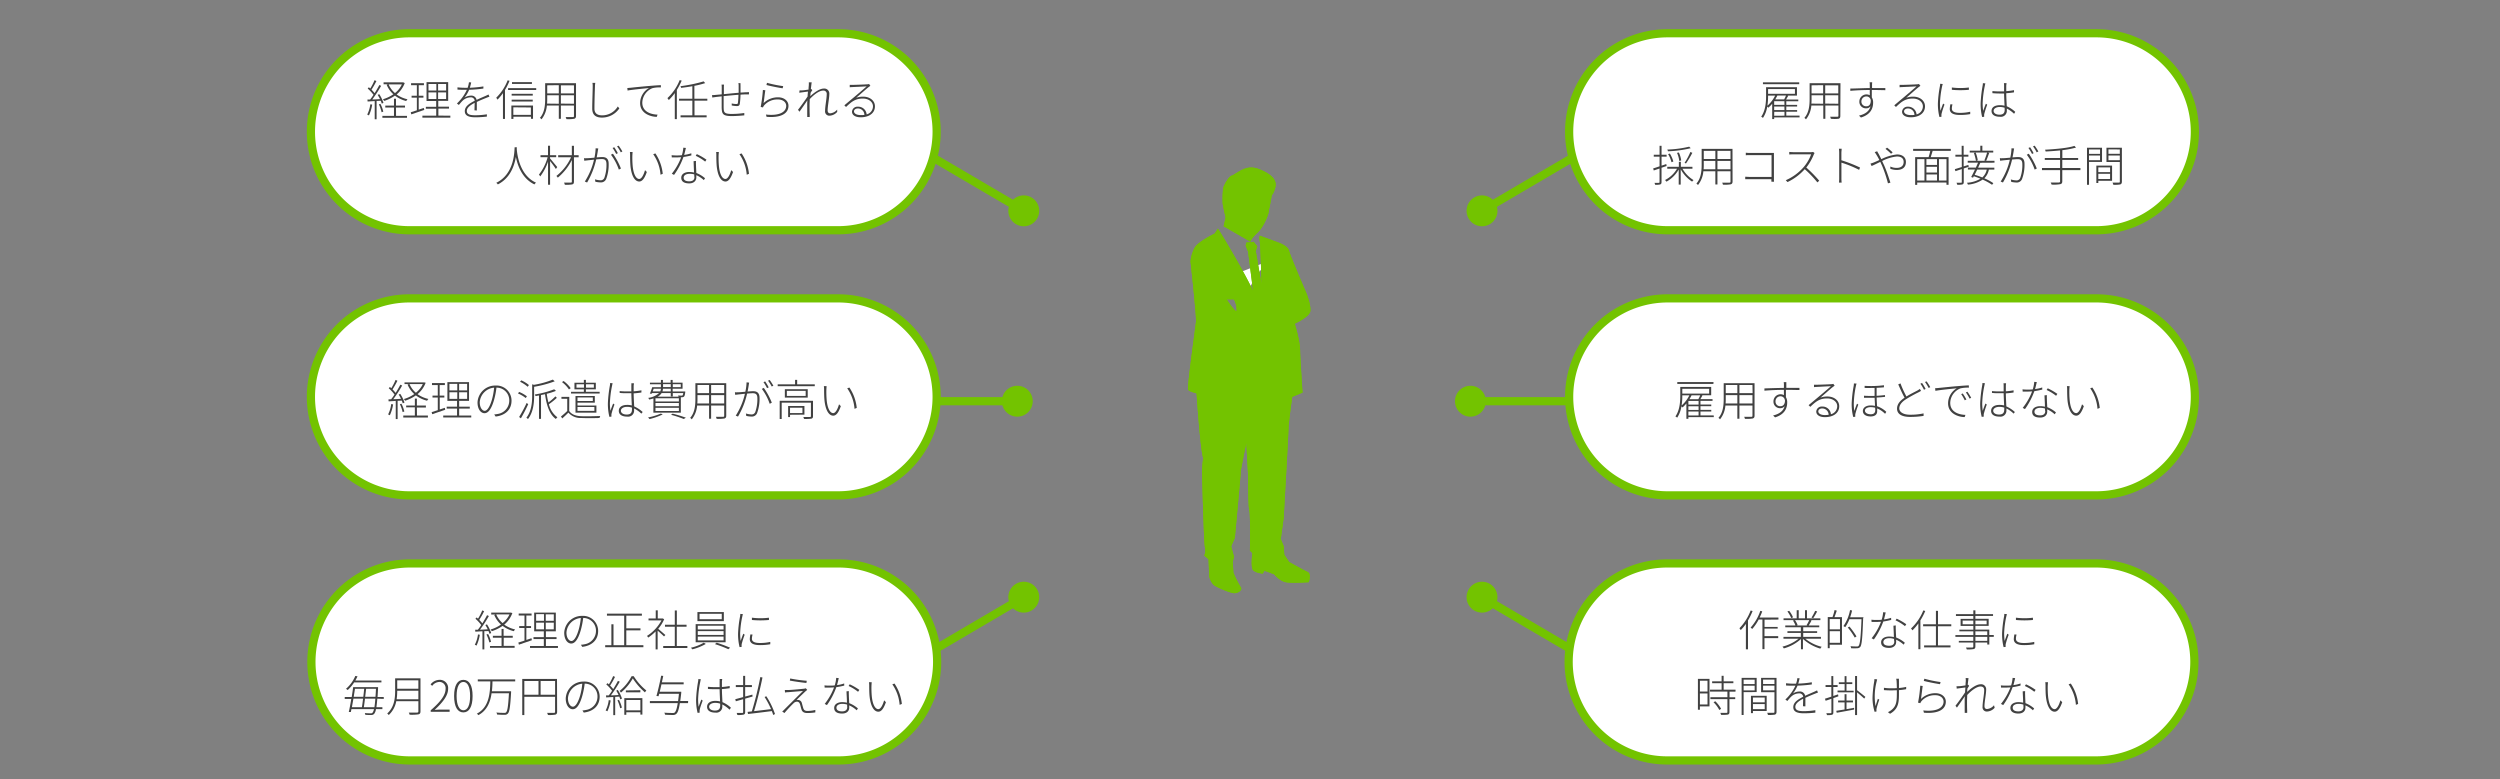 <svg id="経理のコピー" xmlns="http://www.w3.org/2000/svg" viewBox="0 0 863 269"><rect x="0" y="0" width="863" height="269" fill="#808080" stroke="none"/><defs><style>.cls-1{fill:none;stroke:#73c300;stroke-miterlimit:10;stroke-width:2.83px;}.cls-2{fill:#73c300;}.cls-3{fill:#fff;}.cls-4{fill:#414141;}</style></defs><title>aa_services</title><line class="cls-1" x1="304.5" y1="138.5" x2="351.44" y2="138.5"/><path class="cls-2" d="M351.17,143.83a5.33,5.33,0,1,0-5.33-5.33A5.33,5.33,0,0,0,351.17,143.83Z"/><line class="cls-1" x1="554.26" y1="138.5" x2="507.32" y2="138.5"/><path class="cls-2" d="M507.59,133.17a5.33,5.33,0,1,0,5.33,5.33A5.33,5.33,0,0,0,507.59,133.17Z"/><line class="cls-1" x1="312" y1="48.48" x2="353.63" y2="72.91"/><path class="cls-2" d="M350.71,77.38a5.33,5.33,0,1,0-1.9-7.3A5.34,5.34,0,0,0,350.71,77.38Z"/><line class="cls-1" x1="553" y1="48.48" x2="511.37" y2="72.91"/><path class="cls-2" d="M508.9,68.18a5.33,5.33,0,1,0,7.29,1.9A5.34,5.34,0,0,0,508.9,68.18Z"/><line class="cls-1" x1="312" y1="230.45" x2="353.63" y2="206.01"/><path class="cls-2" d="M356.1,210.74a5.33,5.33,0,1,0-7.29-1.9A5.32,5.32,0,0,0,356.1,210.74Z"/><line class="cls-1" x1="553" y1="230.45" x2="511.37" y2="206.01"/><path class="cls-2" d="M514.29,201.55a5.33,5.33,0,1,0,1.9,7.29A5.33,5.33,0,0,0,514.29,201.55Z"/><path class="cls-3" d="M289.33,11.48h-148a34,34,0,0,0,0,68h148a34,34,0,0,0,0-68Z"/><path class="cls-1" d="M289.33,11.48h-148a34,34,0,0,0,0,68h148a34,34,0,0,0,0-68Z"/><path class="cls-4" d="M128.48,36.1a13.38,13.38,0,0,1-1.13,3.75,3.63,3.63,0,0,0-.59-.3A11,11,0,0,0,127.83,36ZM130,34.85v6.31h-.65V34.89l-2.46.15-.05-.68.93,0c.37-.46.76-1,1.16-1.62a13.08,13.08,0,0,0-2-2.17l.4-.45.49.43a18.55,18.55,0,0,0,1.47-2.87l.65.29a31.23,31.23,0,0,1-1.7,3,11.22,11.22,0,0,1,1.08,1.2c.62-1,1.2-2,1.63-2.82l.62.28a43.75,43.75,0,0,1-3.06,4.71c.81,0,1.72-.07,2.66-.13a13.62,13.62,0,0,0-.8-1.47l.55-.23a12.68,12.68,0,0,1,1.45,3l-.59.27a9.16,9.16,0,0,0-.33-1Zm1.31,1a10.28,10.28,0,0,1,1,2.69l-.58.21a12.63,12.63,0,0,0-.95-2.74ZM136.72,40h3.78v.67H132V40h4V37.13h-3v-.67h3V34.09h.7v2.37h3.11v.67h-3.11Zm3-11.33a9.27,9.27,0,0,1-2.81,3.94,10.18,10.18,0,0,0,3.77,1.66,3.05,3.05,0,0,0-.46.61A10.52,10.52,0,0,1,136.34,33a13.3,13.3,0,0,1-3.74,1.84,3,3,0,0,0-.41-.58,12.3,12.3,0,0,0,3.6-1.72,8.9,8.9,0,0,1-2.32-3.29l.47-.16h-1.53v-.66h6.68l.13,0Zm-5.57.46a8.17,8.17,0,0,0,2.2,3,8.3,8.3,0,0,0,2.38-3Z"/><path class="cls-4" d="M146.46,37.94c-1.58.54-3.23,1.1-4.48,1.54l-.19-.73,2.11-.67V33.72h-1.82v-.67h1.82V29.42h-2v-.69h4.44v.69h-1.8v3.63h1.63v.67h-1.63v4.12c.57-.18,1.18-.37,1.76-.58Zm9,2v.67h-9.65v-.67h4.77v-2.4H147v-.67h3.57v-2h-3.33V28.36h7.47v6.47h-3.42v2H155v.67h-3.67v2.4Zm-7.54-8.69h2.71V29H147.9Zm0,2.93h2.71V31.89H147.9ZM154,29h-2.77v2.25H154Zm0,2.89h-2.77v2.29H154Z"/><path class="cls-4" d="M163.79,38.09c0-.62.06-1.77.06-2.59-1.51.81-2.7,1.67-2.7,2.8,0,1.34,1.4,1.49,3,1.49a26.9,26.9,0,0,0,3.92-.33l0,.79a34.72,34.72,0,0,1-3.94.24c-2,0-3.68-.39-3.68-2.11s1.68-2.7,3.42-3.6h0a1.3,1.3,0,0,0-1.46-1.17,4.06,4.06,0,0,0-2.68,1.12c-.41.39-.84.92-1.34,1.5l-.66-.5A15.33,15.33,0,0,0,161.16,31c-.3,0-.59,0-.86,0-.66,0-1.56,0-2.38-.08v-.77a22,22,0,0,0,2.42.15c.36,0,.72,0,1.09,0a8.79,8.79,0,0,0,.45-1.9l.78.06c-.1.46-.25,1.11-.47,1.83a36.91,36.91,0,0,0,4.68-.46v.74a41.47,41.47,0,0,1-4.93.42,11.36,11.36,0,0,1-1.61,2.72,4.29,4.29,0,0,1,2.25-.7,1.81,1.81,0,0,1,1.94,1.47c1.15-.55,2.24-1,3.11-1.38.36-.16.63-.3,1-.48l.32.76c-.31.09-.68.24-1,.37-.94.38-2.13.85-3.35,1.45,0,.85,0,2.21,0,2.94Z"/><path class="cls-4" d="M175.89,27.89a20.32,20.32,0,0,1-1.57,3.17v10h-.7V32.14a17.46,17.46,0,0,1-1.88,2.26c-.09-.15-.32-.5-.44-.67a17.12,17.12,0,0,0,3.94-6Zm9.21,2.53v.64h-9.71v-.64Zm-8.58,6H184v4.6h-.71v-.73h-6.06v.77h-.71Zm7.39-3.41h-7.29v-.64h7.29Zm-7.29,1.4h7.28v.64h-7.28Zm7-5.43h-6.88v-.62h6.88Zm-6.42,8.07v2.6h6.06V37.1Z"/><path class="cls-4" d="M198.84,40c0,.6-.18.84-.61,1a12.42,12.42,0,0,1-2.72.12,2.13,2.13,0,0,0-.26-.7c1.17,0,2.19,0,2.49,0s.39-.09.39-.39V36.44h-4.51V41h-.72V36.44h-4.12a8.76,8.76,0,0,1-1.86,4.76,1.88,1.88,0,0,0-.55-.5c1.65-1.86,1.82-4.5,1.82-6.59V28.72h10.65Zm-5.94-4.19V32.89h-4v1.22c0,.52,0,1.08-.06,1.65Zm-4-6.36v2.8h4V29.4Zm9.23,0h-4.51v2.8h4.51Zm0,6.36V32.89h-4.51v2.87Z"/><path class="cls-4" d="M205.5,28.6a6.67,6.67,0,0,0-.12,1.19c-.06,1.71-.18,5.31-.18,7.74,0,1.68,1.13,2.29,2.65,2.29a6.26,6.26,0,0,0,5.41-3.07l.54.66a7.22,7.22,0,0,1-6,3.18c-2,0-3.36-.79-3.36-3.12s.16-5.95.16-7.68a5.33,5.33,0,0,0-.09-1.19Z"/><path class="cls-4" d="M217.79,30.28c.8-.09,3.79-.4,6.5-.62,1.67-.15,2.9-.23,3.85-.26v.78a10.49,10.49,0,0,0-2.9.25,5.56,5.56,0,0,0-3.52,5c0,3.14,2.93,4.06,5.26,4.14l-.27.77c-2.51-.06-5.74-1.38-5.74-4.75a6,6,0,0,1,3.07-5.2c-1.31.14-5.87.56-7.4.87l-.09-.87C217.1,30.34,217.49,30.31,217.79,30.28Z"/><path class="cls-4" d="M235.32,27.83a24.26,24.26,0,0,1-1.67,3.2v10.1h-.71v-9a19.27,19.27,0,0,1-2.07,2.41,4.71,4.71,0,0,0-.48-.66,17.28,17.28,0,0,0,4.24-6.23Zm4.42,6.93v5.06h4.19v.68h-9v-.68H239V34.76H234.4v-.68H239V29.76c-1.28.24-2.65.42-3.88.58a2.1,2.1,0,0,0-.22-.59,49.69,49.69,0,0,0,8-1.66l.53.6a29.65,29.65,0,0,1-3.73.94v4.45h4.47v.68Z"/><path class="cls-4" d="M255.63,28.72a9.18,9.18,0,0,0,0,.94c0,.7,0,1.59,0,2.3l1.91-.12c.38,0,.7,0,1-.06v.81c-.21,0-.64,0-1,0s-1.18,0-1.92.09a25.52,25.52,0,0,1-.24,3.17c-.1.58-.41.77-1,.77a10.24,10.24,0,0,1-1.79-.21l0-.7a8,8,0,0,0,1.53.2c.4,0,.56-.06.61-.42a27.06,27.06,0,0,0,.19-2.77c-1.62.12-3.52.3-5.12.46,0,1.62,0,3.26,0,3.8.06,1.66,0,2.35,2.75,2.35a30.17,30.17,0,0,0,4.38-.32l0,.81c-1,.1-2.78.25-4.32.25-3.17,0-3.43-.79-3.49-3,0-.64,0-2.28,0-3.81l-1.92.21-1.32.19-.09-.83a11,11,0,0,0,1.35-.08l2-.18V30.21a6.29,6.29,0,0,0-.06-1h.85a9.66,9.66,0,0,0-.05,1V32.5c1.53-.15,3.41-.34,5.1-.48,0-.77,0-1.69,0-2.35a5.35,5.35,0,0,0-.08-1Z"/><path class="cls-4" d="M263.59,35.59a7.1,7.1,0,0,1,5-2c2.07,0,3.59,1.23,3.59,2.93,0,2.6-2.47,4.23-7.56,3.81l-.22-.79c4.77.54,7-.95,7-3,0-1.29-1.19-2.2-2.83-2.2a6,6,0,0,0-4.82,2.08,2.67,2.67,0,0,0-.37.67l-.79-.18a48.61,48.61,0,0,0,.76-5.86l.85.11C264,32.22,263.77,34.58,263.59,35.59Zm1.18-7a40.39,40.39,0,0,0,5.59,1.14l-.19.75c-1.34-.18-4.49-.82-5.59-1.14Z"/><path class="cls-4" d="M289,38.63a3.72,3.72,0,0,1-2.66,1.31,1.46,1.46,0,0,1-1.52-1.65c0-1.67.56-4.24.56-5.72a1.12,1.12,0,0,0-1.28-1.29c-1.26,0-3.12,1.35-4.58,2.94,0,.73-.06,1.43-.06,2,0,1.43,0,2.13.05,3.4l0,.76h-.86a5.22,5.22,0,0,0,0-.74c0-1.41,0-2,0-3.5,0-.32,0-.87.06-1.51-.76,1.14-1.89,2.75-2.73,3.94l-.51-.67c.82-1,2.62-3.51,3.32-4.61,0-.57.07-1.15.12-1.68l-3,.4L276,31.2a6.74,6.74,0,0,0,.78,0c.49,0,1.51-.15,2.33-.28,0-.78.09-1.39.09-1.55a7.87,7.87,0,0,0,0-.95l1,0c-.06.33-.17,1.21-.29,2.32l.15,0,.35.37c-.17.27-.41.62-.6.95l-.09,1.16c1.1-1.08,3.13-2.65,4.64-2.65a1.73,1.73,0,0,1,1.92,1.88c0,1.44-.58,4.19-.58,5.67,0,.56.26,1,.88,1a3.45,3.45,0,0,0,2.41-1.3Z"/><path class="cls-4" d="M300.45,29.63c-.22.16-.52.37-.71.52-.68.52-2.92,2.53-4.18,3.6a7.15,7.15,0,0,1,2.38-.39c2.41,0,4.09,1.44,4.09,3.35,0,2.39-2.07,3.78-4.92,3.78-2,0-3-.87-3-1.94a1.87,1.87,0,0,1,2.05-1.72,2.89,2.89,0,0,1,3,2.66,2.89,2.89,0,0,0,2.19-2.8c0-1.5-1.5-2.66-3.47-2.66-2.53,0-3.79.94-5.83,2.9l-.58-.58,4.12-3.45c.82-.68,2.83-2.42,3.59-3.08-.81.05-4.23.21-5,.24a8.34,8.34,0,0,0-.85.07l0-.83c.29,0,.66,0,.88,0,.75,0,4.45-.13,5.19-.2a2.11,2.11,0,0,0,.6-.11Zm-2.06,10a2.24,2.24,0,0,0-2.27-2.19c-.74,0-1.32.43-1.32,1,0,.8,1,1.28,2.22,1.28A8.32,8.32,0,0,0,298.39,39.67Z"/><path class="cls-4" d="M178.38,51.37c.12,1.81.94,9.12,6.66,11.69a2.6,2.6,0,0,0-.55.6c-4.21-2-5.8-6.43-6.41-9.5-.52,3.14-2,7.35-6.22,9.5a2.39,2.39,0,0,0-.55-.55c6.12-3,6.24-10.3,6.34-12.28h.76Z"/><path class="cls-4" d="M191.89,58.34c-.34-.56-1.31-1.88-2-2.75v8.19h-.71v-8a17.87,17.87,0,0,1-2.69,5.12,3.91,3.91,0,0,0-.45-.63,16.49,16.49,0,0,0,3-6h-2.46v-.7h2.59V50.31h.71v3.26H192v.7h-2.13v.4c.54.62,2.12,2.57,2.49,3Zm7.86-4.06h-1.62v8.38c0,.65-.18.88-.61,1a12.48,12.48,0,0,1-2.53.13,6.86,6.86,0,0,0-.27-.75c1,0,2,0,2.3,0s.38-.09.38-.37V55.24a19.43,19.43,0,0,1-4.85,6.09,2.65,2.65,0,0,0-.49-.59,17.41,17.41,0,0,0,5.07-6.46h-4.45v-.7h4.72V50.33h.73v3.25h1.62Z"/><path class="cls-4" d="M206.52,51.25c0,.21-.09.42-.12.65-.06.4-.22,1.49-.43,2.43.79-.06,1.52-.12,1.89-.12,1.18,0,2.25.4,2.25,2.32a13.88,13.88,0,0,1-.87,5.28,1.92,1.92,0,0,1-2,1.15,7.78,7.78,0,0,1-1.73-.23l-.12-.83a6.84,6.84,0,0,0,1.83.33,1.34,1.34,0,0,0,1.4-.84,13.2,13.2,0,0,0,.73-4.76c0-1.44-.67-1.72-1.62-1.72-.44,0-1.15.06-1.92.12A27.86,27.86,0,0,1,202.67,63l-.79-.33a23.85,23.85,0,0,0,3.17-7.54l-2.22.22-1.14.14-.09-.88a11.22,11.22,0,0,0,1.16,0c.5,0,1.47-.1,2.44-.18a17,17,0,0,0,.41-3.24Zm5.06,1.81a24.16,24.16,0,0,1,2.77,5.12l-.73.37a18.63,18.63,0,0,0-2.72-5.14Zm1.12.09a14.72,14.72,0,0,0-1.24-2.07l.58-.25a21,21,0,0,1,1.24,2.05Zm1.6-.56A12.88,12.88,0,0,0,213,50.53l.56-.25a19.23,19.23,0,0,1,1.28,2Z"/><path class="cls-4" d="M218.29,53.7a32.92,32.92,0,0,0,.12,3.69c.27,2.68,1.12,4.39,2.25,4.39.79,0,1.53-1.38,2-3.05l.62.64c-.84,2.46-1.72,3.29-2.62,3.29-1.26,0-2.55-1.37-3-5.1-.13-1.22-.15-3.05-.15-3.89a7.82,7.82,0,0,0-.07-1.2l.93,0C218.35,52.75,218.31,53.35,218.29,53.7ZM228.78,60l-.77.31a14.29,14.29,0,0,0-2.52-7.08l.75-.27A15.33,15.33,0,0,1,228.78,60Z"/><path class="cls-4" d="M238.67,53.64a22.13,22.13,0,0,1-2.74.55,24.7,24.7,0,0,1-3.25,6.19l-.77-.41a21,21,0,0,0,3.23-5.69c-.54,0-1.07.06-1.59.06s-1.15,0-1.65,0l-.06-.77a14,14,0,0,0,1.72.09c.57,0,1.18,0,1.82-.08a11.47,11.47,0,0,0,.5-2.6l.9.09c-.15.55-.36,1.56-.61,2.41a12.66,12.66,0,0,0,2.47-.57Zm1.59,1.92a11.51,11.51,0,0,0,0,1.42c0,.62.08,1.72.12,2.73a10.38,10.38,0,0,1,3,1.82l-.42.65a9.4,9.4,0,0,0-2.59-1.71c0,.32,0,.6,0,.84,0,1-.79,2-2.44,2s-2.76-.57-2.76-1.94,1.34-2,2.76-2a7.25,7.25,0,0,1,1.65.19c-.05-1.26-.12-2.81-.15-3.93Zm-.61,4.64A5.73,5.73,0,0,0,238,60c-1.21,0-2,.55-2,1.33s.6,1.27,1.95,1.27,1.77-.72,1.77-1.42C239.66,60.87,239.66,60.55,239.65,60.2Zm.89-7a20.22,20.22,0,0,1,3.33,1.93l-.44.66a15.83,15.83,0,0,0-3.26-2Z"/><path class="cls-4" d="M248.06,53.7a32.92,32.92,0,0,0,.12,3.69c.26,2.68,1.11,4.39,2.24,4.39.79,0,1.54-1.38,2-3.05l.63.64c-.85,2.46-1.73,3.29-2.62,3.29-1.27,0-2.56-1.37-3-5.1-.13-1.22-.15-3.05-.15-3.89a7.82,7.82,0,0,0-.07-1.2l.94,0C248.12,52.75,248.07,53.35,248.06,53.7ZM258.55,60l-.78.31a14.29,14.29,0,0,0-2.51-7.08l.74-.27A15.23,15.23,0,0,1,258.55,60Z"/><path class="cls-3" d="M289.33,103h-148a34,34,0,0,0,0,68h148a34,34,0,0,0,0-68Z"/><path class="cls-1" d="M289.33,103h-148a34,34,0,0,0,0,68h148a34,34,0,0,0,0-68Z"/><path class="cls-4" d="M135.7,139.61a13.72,13.72,0,0,1-1.13,3.75,3.36,3.36,0,0,0-.6-.3,10.54,10.54,0,0,0,1.07-3.59Zm1.56-1.25v6.31h-.65V138.4l-2.46.15-.06-.68.94-.05c.37-.46.76-1,1.16-1.62a13.52,13.52,0,0,0-2-2.17l.4-.45.49.43a18.55,18.55,0,0,0,1.47-2.87l.64.29a29.19,29.19,0,0,1-1.69,3,12.41,12.41,0,0,1,1.08,1.2c.61-1,1.19-2,1.62-2.83l.63.29a42.34,42.34,0,0,1-3.07,4.71c.82,0,1.73-.07,2.67-.13a12.12,12.12,0,0,0-.81-1.47l.55-.23a12.37,12.37,0,0,1,1.46,3l-.59.27c-.08-.27-.2-.59-.33-.95Zm1.31,1a10.28,10.28,0,0,1,1,2.69l-.58.21a13.19,13.19,0,0,0-.95-2.74Zm5.37,4.09h3.78v.67h-8.51v-.67h4v-2.85h-3V140h3V137.6h.7V140h3.11v.67h-3.11Zm3-11.33a9.27,9.27,0,0,1-2.81,3.94,10.21,10.21,0,0,0,3.76,1.66,4.06,4.06,0,0,0-.46.61,10.67,10.67,0,0,1-3.87-1.84,13.37,13.37,0,0,1-3.73,1.84,2.64,2.64,0,0,0-.42-.58,12.07,12.07,0,0,0,3.6-1.72,9.14,9.14,0,0,1-2.32-3.29l.48-.16h-1.53V132h6.68l.13,0Zm-5.58.46a8.28,8.28,0,0,0,2.2,3,8.22,8.22,0,0,0,2.39-3Z"/><path class="cls-4" d="M153.68,141.45c-1.58.54-3.23,1.1-4.48,1.54l-.2-.73,2.12-.67v-4.36H149.3v-.67h1.82v-3.63h-2v-.69h4.45v.69h-1.8v3.63h1.62v.67H151.8v4.12c.57-.18,1.18-.37,1.76-.58Zm9,2v.67H153v-.67h4.77v-2.4h-3.57v-.67h3.57v-2h-3.33v-6.47h7.47v6.47H158.5v2h3.67v.67H158.5v2.4Zm-7.54-8.69h2.71v-2.25h-2.71Zm0,2.93h2.71V135.4h-2.71Zm6.11-5.18h-2.76v2.25h2.76Zm0,2.89h-2.76v2.29h2.76Z"/><path class="cls-4" d="M170.61,143.06a8.82,8.82,0,0,0,1.19-.16,4.66,4.66,0,0,0,4-4.6,4.38,4.38,0,0,0-4.42-4.49,26.83,26.83,0,0,1-.87,4.37c-.9,3.07-2,4.46-3.25,4.46s-2.42-1.34-2.42-3.73a6.12,6.12,0,0,1,6.26-5.82,5.2,5.2,0,0,1,5.48,5.22c0,3.08-2.13,5.09-5.49,5.48Zm0-9.24a5.42,5.42,0,0,0-5,5c0,2.08,1,3,1.71,3s1.64-1,2.47-3.78A23.15,23.15,0,0,0,170.57,133.82Z"/><path class="cls-4" d="M181.49,137.41a11.65,11.65,0,0,0-2.69-1.59l.4-.53a11.82,11.82,0,0,1,2.69,1.52Zm.85,2.11a52.9,52.9,0,0,1-2.52,4.88l-.62-.45a47.14,47.14,0,0,0,2.6-4.86Zm-.18-6a11.31,11.31,0,0,0-2.63-1.73l.41-.5a10.47,10.47,0,0,1,2.64,1.63Zm9.33-1.89a38.35,38.35,0,0,1-7.11,1.89v3.15c0,2.38-.27,5.63-2.13,8a1.69,1.69,0,0,0-.55-.46c1.77-2.26,2-5.27,2-7.56v-4l.62.19a31.57,31.57,0,0,0,6.52-1.8Zm.73,5.7a23.9,23.9,0,0,1-2.74,2.21,7.82,7.82,0,0,0,2.93,4.51,3.59,3.59,0,0,0-.52.58c-2.17-1.52-3.23-4.68-3.75-8.55l-1.38.3v8.21h-.7v-8.07l-1.19.21a3.37,3.37,0,0,0-.24-.56,32.07,32.07,0,0,0,6.68-1.79l.61.55a22.66,22.66,0,0,1-3.18,1,20.85,20.85,0,0,0,.58,3,21.1,21.1,0,0,0,2.41-2.1Z"/><path class="cls-4" d="M196.49,141.87c.79,1.18,2.25,1.73,4.14,1.8,1.56.08,4.94,0,6.57-.07a2.33,2.33,0,0,0-.23.69c-1.55.06-4.74.09-6.31,0a5.57,5.57,0,0,1-4.45-1.85c-.69.68-1.4,1.37-2.13,2l-.43-.67c.65-.5,1.46-1.22,2.16-1.89v-4.22h-2V137h2.71Zm-.09-7.44A10.28,10.28,0,0,0,194,131.9l.54-.38A10.38,10.38,0,0,1,197,134ZM207,135.84h-9.88v-.58h4.43v-.86h-3.25v-2.28h3.25v-1h.7v1h3.43v2.28h-3.43v.86H207ZM199.35,139V140h6.53v2.46h-7.22v-5.75h6.67V139Zm2.24-5.18v-1.17H199v1.17Zm-2.24,3.39v1.22h5.29v-1.22Zm0,3.29v1.34h5.83v-1.34Zm2.94-7.85v1.17H205v-1.17Z"/><path class="cls-4" d="M211.49,132.3a4.83,4.83,0,0,0-.19.79,35,35,0,0,0-.76,6.07,19.66,19.66,0,0,0,.18,2.65c.25-.76.67-1.86.94-2.51l.46.35a29.69,29.69,0,0,0-1,3.1,2,2,0,0,0-.06.64c0,.13,0,.32,0,.44l-.7.06a18.71,18.71,0,0,1-.52-4.64,45.42,45.42,0,0,1,.7-6.22,7,7,0,0,0,.08-.82Zm9.9,10.49a10.26,10.26,0,0,0-2.5-1.8c0,.21,0,.42,0,.6a2.07,2.07,0,0,1-2.36,2.23c-1.94,0-2.92-.79-2.92-2s1-2.05,2.9-2.05a6.6,6.6,0,0,1,1.59.19c-.06-1.26-.15-3-.16-4.22l-1.62,0c-.84,0-1.56,0-2.41-.11V135c.82.08,1.59.12,2.44.12.53,0,1.07,0,1.59,0,0-.77,0-1.47,0-1.95a7.88,7.88,0,0,0,0-.86h.89c0,.3-.07.56-.09.85,0,.46,0,1.23,0,1.92a22.13,22.13,0,0,0,2.68-.35v.76c-.86.14-1.75.24-2.68.3,0,1.46.12,3.12.18,4.51a10.15,10.15,0,0,1,2.93,1.93Zm-3.25-2.08a5.25,5.25,0,0,0-1.69-.27c-1.25,0-2.12.58-2.12,1.34s.78,1.32,2,1.32c1.43,0,1.82-.69,1.82-1.75C218.16,141.17,218.16,141,218.14,140.71Z"/><path class="cls-4" d="M228.78,143.06a24,24,0,0,1-4.56,1.61,4.55,4.55,0,0,0-.52-.57,21,21,0,0,0,4.43-1.34Zm-3.21-5.53a14.94,14.94,0,0,1-1.46.4,2.45,2.45,0,0,0-.34-.58,7,7,0,0,0,3.75-1.67h-2.43l-.08.22-.69,0a19.13,19.13,0,0,0,.83-2.25h3v-1h-3.79v-.55h3.79v-.94h.69v.94h2.66v-.94h.7v.94h3.42v2.1h-3.42v.94h4.35s0,.19,0,.29c-.13.88-.21,1.28-.45,1.48a1,1,0,0,1-.64.22h-.43v5.33h-9.49Zm2.34-2.41a2.8,2.8,0,0,0,.26-.94h-2.52c-.11.31-.23.64-.33.94Zm6.44,2.36h-8.08v1.1h8.08Zm0,1.64h-8.08v1.1h8.08Zm0,1.65h-8.08v1.11h8.08Zm-5.95-5.09a3.55,3.55,0,0,1-1.4,1.25h7.23a2.1,2.1,0,0,0-.15-.42c.52.05,1,.06,1.15.06a.62.62,0,0,0,.38-.07,2,2,0,0,0,.24-.82h-3.6v1.16h-.7v-1.16Zm3.15-1.5h-2.69a3.64,3.64,0,0,1-.18.94h2.87Zm0-.57v-1h-2.66v1Zm.64,9.18a42.3,42.3,0,0,1,4.57,1.4l-.72.45a39,39,0,0,0-4.4-1.45Zm.06-10.16v1H235v-1Z"/><path class="cls-4" d="M250.7,143.46c0,.6-.17.83-.61,1a12.37,12.37,0,0,1-2.72.12,2.11,2.11,0,0,0-.25-.7c1.16,0,2.19,0,2.48,0s.39-.09.39-.39V140h-4.51v4.55h-.71V140h-4.12a8.76,8.76,0,0,1-1.86,4.76,2,2,0,0,0-.55-.5c1.65-1.86,1.81-4.5,1.81-6.59v-5.39H250.7Zm-5.93-4.19V136.4h-4v1.22c0,.52,0,1.08-.06,1.65Zm-4-6.36v2.8h4v-2.8Zm9.22,0h-4.51v2.8H250Zm0,6.36V136.4h-4.51v2.87Z"/><path class="cls-4" d="M258.61,132.08a6,6,0,0,0-.12.66c-.06.4-.22,1.48-.43,2.42.79-.06,1.52-.12,1.89-.12,1.17,0,2.24.4,2.24,2.32a13.89,13.89,0,0,1-.86,5.28,1.92,1.92,0,0,1-2,1.15,7.7,7.7,0,0,1-1.72-.22l-.12-.84a6.84,6.84,0,0,0,1.83.33,1.34,1.34,0,0,0,1.4-.83,13.29,13.29,0,0,0,.72-4.76c0-1.45-.66-1.73-1.62-1.73-.43,0-1.14.06-1.92.12a27.07,27.07,0,0,1-3.14,7.94l-.78-.32a24.23,24.23,0,0,0,3.17-7.55l-2.22.23-1.15.13-.09-.88a11.22,11.22,0,0,0,1.16,0c.51,0,1.48-.1,2.44-.18a16.25,16.25,0,0,0,.42-3.24Zm5.06,1.82a24.5,24.5,0,0,1,2.76,5.11l-.73.38a18.29,18.29,0,0,0-2.72-5.15Zm1.11.09a14.1,14.1,0,0,0-1.23-2.07l.58-.26a18.38,18.38,0,0,1,1.23,2.06Zm1.61-.57a12.56,12.56,0,0,0-1.27-2l.57-.26a20.29,20.29,0,0,1,1.28,2Z"/><path class="cls-4" d="M281.26,132.66v.66h-12.8v-.66h6v-1.52h.72v1.52Zm-.61,11c0,.47-.12.71-.53.86a15.33,15.33,0,0,1-2.57.1,3.12,3.12,0,0,0-.25-.68c1.14,0,2,0,2.29,0s.34-.09.34-.3V139H269.84v5.64h-.69v-6.28h11.5Zm-1.82-9.32v2.92h-7.9v-2.92Zm-.71.58h-6.5v1.76h6.5Zm-5.4,8.26v.8h-.66v-3.84h5.63v3Zm0-2.44v1.84H277v-1.84Z"/><path class="cls-4" d="M285.26,134.54a33.05,33.05,0,0,0,.12,3.69c.27,2.67,1.12,4.38,2.25,4.38.79,0,1.53-1.38,2-3.05l.62.64c-.85,2.46-1.72,3.29-2.62,3.29-1.26,0-2.56-1.37-3-5.1-.14-1.22-.15-3-.15-3.88a7.85,7.85,0,0,0-.08-1.21l.94,0C285.32,133.58,285.28,134.18,285.26,134.54Zm10.49,6.27-.77.32a14.29,14.29,0,0,0-2.52-7.09l.75-.26A15.29,15.29,0,0,1,295.75,140.81Z"/><path class="cls-3" d="M289.5,194.5h-148a34,34,0,0,0,0,68h148a34,34,0,0,0,0-68Z"/><path class="cls-1" d="M289.5,194.5h-148a34,34,0,0,0,0,68h148a34,34,0,0,0,0-68Z"/><path class="cls-4" d="M165.63,219.12a13.72,13.72,0,0,1-1.13,3.75,3.36,3.36,0,0,0-.6-.3A10.76,10.76,0,0,0,165,219Zm1.56-1.25v6.31h-.65v-6.27l-2.46.15-.06-.68.94,0c.37-.46.76-1,1.16-1.62a13.08,13.08,0,0,0-2-2.17l.4-.45.49.43a18.55,18.55,0,0,0,1.47-2.87l.64.29a29.19,29.19,0,0,1-1.69,3,12.41,12.41,0,0,1,1.08,1.2c.61-1,1.19-2,1.62-2.83l.63.29a42.34,42.34,0,0,1-3.07,4.71c.82,0,1.73-.07,2.67-.13a12.12,12.12,0,0,0-.81-1.47l.55-.23a12.37,12.37,0,0,1,1.46,3l-.59.27c-.08-.27-.2-.59-.33-.95Zm1.31,1a10.28,10.28,0,0,1,1,2.69l-.58.21a13.19,13.19,0,0,0-1-2.74Zm5.37,4.09h3.78v.67h-8.51V223h4v-2.85h-3v-.67h3v-2.37h.7v2.37H177v.67h-3.11Zm3-11.34a9.24,9.24,0,0,1-2.81,4,10.21,10.21,0,0,0,3.76,1.66,4.06,4.06,0,0,0-.46.61,10.55,10.55,0,0,1-3.86-1.84,13.43,13.43,0,0,1-3.74,1.84,2.64,2.64,0,0,0-.42-.58,12.07,12.07,0,0,0,3.6-1.72,9.14,9.14,0,0,1-2.32-3.29l.48-.16h-1.53v-.66h6.68l.13,0Zm-5.58.47a8.19,8.19,0,0,0,2.21,3,8.3,8.3,0,0,0,2.38-3Z"/><path class="cls-4" d="M183.61,221c-1.58.54-3.23,1.1-4.48,1.54l-.2-.73,2.12-.67v-4.36h-1.82v-.67h1.82v-3.63h-2v-.69h4.45v.69h-1.8v3.63h1.62v.67h-1.62v4.12c.57-.18,1.18-.37,1.76-.58Zm9,2v.67h-9.65V223h4.77v-2.4h-3.57v-.67h3.57v-2h-3.33v-6.47h7.47v6.47h-3.42v2h3.67v.67h-3.67V223Zm-7.54-8.69h2.71V212h-2.71Zm0,2.93h2.71v-2.29h-2.71Zm6.11-5.18H188.4v2.25h2.76Zm0,2.89H188.4v2.29h2.76Z"/><path class="cls-4" d="M200.54,222.57a8.82,8.82,0,0,0,1.19-.16,4.67,4.67,0,0,0,4-4.6,4.38,4.38,0,0,0-4.41-4.49,27.94,27.94,0,0,1-.88,4.37c-.9,3.06-2,4.46-3.25,4.46s-2.42-1.34-2.42-3.73A6.11,6.11,0,0,1,201,212.6a5.2,5.2,0,0,1,5.48,5.22c0,3.08-2.13,5.09-5.49,5.48Zm0-9.24a5.42,5.42,0,0,0-5,5c0,2.08,1,2.95,1.71,2.95s1.64-1,2.47-3.78A22.32,22.32,0,0,0,200.5,213.33Z"/><path class="cls-4" d="M222.1,222.72v.7H208.91v-.7h2.14V215.5h.73v7.22h3.69V212.53h-5.95v-.7h12.06v.7H216.2v4.37h4.89v.7H216.2v5.12Z"/><path class="cls-4" d="M229.22,219.7c-.42-.43-1.49-1.41-2.2-2v6.47h-.7v-6.2a16.14,16.14,0,0,1-2.56,2.13,2.62,2.62,0,0,0-.42-.58,14.55,14.55,0,0,0,5-5.35h-4.47v-.67h2.49v-2.81h.7v2.81h1.65l.13,0,.43.28a13.53,13.53,0,0,1-2.06,3.29c.64.52,2.09,1.79,2.48,2.13Zm8.06,3.3v.7h-8.34V223h4v-6.65h-3.39v-.7h3.39v-4.91h.71v4.91H237v.7h-3.37V223Z"/><path class="cls-4" d="M243.65,222.29a18.75,18.75,0,0,1-4.64,1.86,5.26,5.26,0,0,0-.52-.55,16,16,0,0,0,4.45-1.74Zm6.83-6.83v6.26H240.14v-6.26Zm-.61-4.17v3.13h-9.12v-3.13Zm-9,6h8.91V216h-8.91Zm0,1.89h8.91v-1.31h-8.91Zm0,1.89h8.91v-1.32h-8.91Zm.61-7.32h7.67v-1.87h-7.67Zm5.92,8.11a48.32,48.32,0,0,1,4.63,1.73l-.6.52a38.35,38.35,0,0,0-4.64-1.76Z"/><path class="cls-4" d="M256.45,212c-.06.22-.15.52-.2.8a32.6,32.6,0,0,0-.75,5.79,21.72,21.72,0,0,0,.17,2.66c.26-.77.66-1.84.92-2.5l.47.36a30.58,30.58,0,0,0-1,3.11,2.94,2.94,0,0,0-.06.64c0,.15,0,.32,0,.46l-.7.06a18.38,18.38,0,0,1-.52-4.7,38.82,38.82,0,0,1,.7-5.94,6.64,6.64,0,0,0,.07-.82Zm3.34,7.06a5.41,5.41,0,0,0-.23,1.42c0,.68.4,1.48,2.73,1.48a15.27,15.27,0,0,0,3.61-.38l0,.82a20.19,20.19,0,0,1-3.59.29c-2.44,0-3.48-.77-3.48-2.08a8.55,8.55,0,0,1,.22-1.62Zm5.65-5.84v.8a32.08,32.08,0,0,1-5.88,0v-.8A23.14,23.14,0,0,0,265.44,213.23Z"/><path class="cls-4" d="M130.25,241.19c-.1,1.23-.21,2.18-.31,2.93H132v.67h-2.22a3.35,3.35,0,0,1-.59,1.59,1.28,1.28,0,0,1-1,.44,18.6,18.6,0,0,1-2.09-.07,2.26,2.26,0,0,0-.17-.61c.9.09,1.71.1,2.06.1a.69.69,0,0,0,.61-.22,2.78,2.78,0,0,0,.49-1.23h-7.78c-.06.35-.14.67-.2,1l-.71,0c.27-1.16.58-2.83.86-4.52H119v-.66h2.41c.19-1.2.37-2.39.5-3.41h8.6s0,.29,0,.41c-.06,1.13-.12,2.12-.18,3h2.14v.66Zm-8-5.63a12.52,12.52,0,0,1-2.24,2.65,2.31,2.31,0,0,0-.58-.42,12.17,12.17,0,0,0,3.23-4.46l.75.13a14.21,14.21,0,0,1-.74,1.45h9v.65Zm-.25,5.63-.52,2.93h3.45c.14-.82.27-1.86.4-2.93Zm.54-3.41c-.14.86-.29,1.8-.43,2.75h3.3c.12-.95.22-1.9.3-2.75Zm6.71,6.34c.12-.73.22-1.68.32-2.93H126c-.14,1.08-.27,2.11-.4,2.93Zm.37-3.59c.06-.8.12-1.72.16-2.75h-3.39c-.1.85-.21,1.8-.33,2.75Z"/><path class="cls-4" d="M145.15,245.54c0,.64-.19.91-.67,1.05a16.42,16.42,0,0,1-3.08.13,3,3,0,0,0-.3-.74c1.34,0,2.52,0,2.86,0s.46-.12.46-.46v-3.47h-7.63a8.59,8.59,0,0,1-2.6,4.78,2,2,0,0,0-.53-.52c2.47-2.22,2.74-5.31,2.74-7.78v-4.38h8.75Zm-.73-4.16v-2.93h-7.3v.09a19.14,19.14,0,0,1-.2,2.84Zm-7.3-6.52v2.89h7.3v-2.89Z"/><path class="cls-4" d="M148.68,245.19c3.67-3.17,5.13-5.4,5.13-7.37a2.13,2.13,0,0,0-2.21-2.41,3.21,3.21,0,0,0-2.41,1.36l-.55-.52a4,4,0,0,1,3.05-1.57,2.84,2.84,0,0,1,3,3.11c0,2.28-1.75,4.56-4.64,7.25.59,0,1.22-.09,1.78-.09h3.38v.77h-6.53Z"/><path class="cls-4" d="M156.76,240.26c0-3.76,1.22-5.58,3.2-5.58s3.18,1.82,3.18,5.58-1.22,5.66-3.18,5.66S156.76,244.07,156.76,240.26Zm5.52,0c0-3.23-.92-4.85-2.32-4.85s-2.34,1.62-2.34,4.85.93,4.93,2.34,4.93S162.28,243.55,162.28,240.26Z"/><path class="cls-4" d="M170,235.21c0,1.08-.07,2.26-.2,3.42h6.63s0,.28,0,.38c-.29,4.94-.54,6.71-1.12,7.31a1.38,1.38,0,0,1-1.1.43c-.52,0-1.58,0-2.62-.09a1.39,1.39,0,0,0-.25-.7,26.38,26.38,0,0,0,2.65.12c.35,0,.55,0,.7-.18.49-.44.74-2.14,1-6.59h-6c-.42,3-1.54,5.95-4.56,7.56a2.34,2.34,0,0,0-.53-.51c4.31-2.21,4.57-7.21,4.66-11.15h-4.33v-.69h12.92v.69Z"/><path class="cls-4" d="M192.32,245.69c0,.57-.16.84-.59,1a12.48,12.48,0,0,1-2.57.13,4.42,4.42,0,0,0-.3-.74c1.11,0,2.08,0,2.36,0s.39-.11.39-.38v-5.16H181v6.29h-.72V234.37h12ZM181,239.83h4.89v-4.74H181Zm10.62,0v-4.74h-5v4.74Z"/><path class="cls-4" d="M201.06,245.25a7.39,7.39,0,0,0,1.19-.17,4.65,4.65,0,0,0,4-4.59,4.39,4.39,0,0,0-4.41-4.5,27.84,27.84,0,0,1-.88,4.38c-.89,3.06-2,4.46-3.24,4.46s-2.43-1.34-2.43-3.73a6.11,6.11,0,0,1,6.26-5.82A5.19,5.19,0,0,1,207,240.5c0,3.08-2.13,5.09-5.49,5.48Zm0-9.24a5.42,5.42,0,0,0-5,5c0,2.08,1,2.94,1.71,2.94s1.64-1,2.47-3.78A22.22,22.22,0,0,0,201,236Z"/><path class="cls-4" d="M210.8,241.8a13.65,13.65,0,0,1-1.13,3.74,5.55,5.55,0,0,0-.6-.29,10.84,10.84,0,0,0,1.07-3.59Zm2.45-3.65a12.19,12.19,0,0,1,1.46,3l-.6.27c-.07-.27-.19-.6-.32-.95l-1.43.09v6.3h-.66v-6.26l-2.45.15-.06-.69.94,0c.37-.46.76-1,1.16-1.62a13.61,13.61,0,0,0-2-2.17l.41-.45c.16.13.32.28.49.43a19.48,19.48,0,0,0,1.47-2.87l.64.28a25.69,25.69,0,0,1-1.7,3,12.5,12.5,0,0,1,1.09,1.21c.61-1,1.19-2,1.62-2.83l.63.28a41.57,41.57,0,0,1-3.07,4.72c.82,0,1.73-.07,2.66-.13a13,13,0,0,0-.8-1.48Zm.42,3.44a10.65,10.65,0,0,1,1,2.69l-.58.21a13.38,13.38,0,0,0-.95-2.74Zm5.09-8.17a20.15,20.15,0,0,0,4.36,4.94,3.63,3.63,0,0,0-.48.65,22.32,22.32,0,0,1-4.2-4.83,17.68,17.68,0,0,1-4.09,4.91,2.79,2.79,0,0,0-.46-.58,15.82,15.82,0,0,0,4.14-5.09ZM215.51,241h6.24v5.69h-.69v-.81H216.2v.87h-.69Zm5.54-2.74V239h-5v-.67Zm-4.85,3.39v3.56h4.86v-3.56Z"/><path class="cls-4" d="M237.51,242.72h-2.82c-.34,2.17-.69,3.21-1.2,3.67a1.55,1.55,0,0,1-1.19.42c-.51,0-1.62,0-2.74-.1a1.35,1.35,0,0,0-.25-.7c1.22.1,2.38.11,2.8.11s.61,0,.78-.16c.42-.37.76-1.31,1.07-3.24h-9.62V242h9.73c.1-.71.21-1.54.3-2.51h-6.82c-.07.31-.15.59-.22.85l-.73-.09c.52-1.76,1.22-4.84,1.64-7l.71.08c-.13.68-.3,1.44-.47,2.21H236v.69h-7.66c-.2.89-.41,1.77-.6,2.55h7.43s0,.29,0,.41c-.12,1.07-.23,2-.35,2.79h2.73Z"/><path class="cls-4" d="M241.94,234.49a5.75,5.75,0,0,0-.19.79,34.86,34.86,0,0,0-.76,6.07,19.66,19.66,0,0,0,.18,2.65c.25-.76.67-1.86.94-2.52l.46.36c-.34.91-.89,2.41-1,3.09a2,2,0,0,0-.06.64c0,.14,0,.33,0,.45l-.7.06a18.78,18.78,0,0,1-.52-4.64,45.23,45.23,0,0,1,.7-6.22,5.48,5.48,0,0,0,.08-.82Zm9.9,10.49a10.26,10.26,0,0,0-2.5-1.8c0,.21,0,.42,0,.59A2.07,2.07,0,0,1,247,246c-1.94,0-2.92-.79-2.92-2s1-2.06,2.9-2.06a6.59,6.59,0,0,1,1.59.2c-.06-1.27-.14-3-.16-4.23-.53,0-1.09,0-1.62,0-.83,0-1.56,0-2.41-.1v-.73c.82.07,1.59.12,2.44.12l1.59,0c0-.78,0-1.47,0-1.95a7.66,7.66,0,0,0,0-.86h.89c0,.29-.07.56-.09.84,0,.47,0,1.24,0,1.92a22.22,22.22,0,0,0,2.68-.34v.76c-.86.13-1.75.24-2.68.3,0,1.46.12,3.12.18,4.51a10,10,0,0,1,2.93,1.93Zm-3.25-2.08a5.25,5.25,0,0,0-1.69-.27c-1.25,0-2.11.58-2.11,1.34s.77,1.32,2,1.32c1.43,0,1.82-.7,1.82-1.75C248.61,243.36,248.61,243.15,248.59,242.9Z"/><path class="cls-4" d="M259.79,240.44l-2.56.73v4.61c0,.57-.17.79-.54.91a8.88,8.88,0,0,1-2.16.13,4.44,4.44,0,0,0-.23-.71c.89,0,1.66,0,1.9,0s.33-.07.33-.32v-4.42l-2.52.71-.2-.71,2.72-.73v-3.47H254v-.68h2.53v-3.18h.7v3.18h2.33v.68h-2.33v3.28l2.48-.67Zm7.11,6.37c-.11-.39-.27-.85-.46-1.34-3,.39-6.13.77-8.22,1l-.16-.73,1.47-.16a114.85,114.85,0,0,0,2.93-11.86l.75.15c-.72,3.59-1.92,8.39-2.92,11.62,1.73-.19,3.83-.45,5.88-.7a30.59,30.59,0,0,0-2.23-4.19l.59-.26a26.66,26.66,0,0,1,3,6.15Z"/><path class="cls-4" d="M277.93,238.76c-.49.48-2.29,2.16-2.95,2.86a2.53,2.53,0,0,1,.54,0,1.39,1.39,0,0,1,1.28,1.09c.13.46.34,1.31.52,1.84s.55.87,1.41.87a11.28,11.28,0,0,0,2.72-.35l0,.85a18.44,18.44,0,0,1-2.7.22c-1,0-1.78-.25-2.08-1.24-.15-.45-.37-1.4-.53-1.86s-.49-.82-1-.82a1.65,1.65,0,0,0-1.16.5,44.42,44.42,0,0,0-3.19,3.42l-.78-.53a3.82,3.82,0,0,0,.57-.51c.49-.49,5.1-5.1,6.62-6.57-1.25.09-4.14.34-5.08.41-.46,0-.8.08-1.13.12l-.07-.87c.34,0,.73,0,1.16,0,.94,0,4.4-.32,5.46-.45a2.68,2.68,0,0,0,.62-.15l.5.57C278.45,238.31,278.06,238.66,277.93,238.76Zm.56-3.73-.12.73c-1.43-.14-3.91-.48-5.72-.82l.13-.73A45.63,45.63,0,0,0,278.49,235Z"/><path class="cls-4" d="M291.44,236.66a22.13,22.13,0,0,1-2.74.55,25,25,0,0,1-3.24,6.19l-.77-.41a21.25,21.25,0,0,0,3.22-5.69c-.53,0-1.07.06-1.59.06s-1.14,0-1.65,0l-.06-.77a14.25,14.25,0,0,0,1.73.09c.56,0,1.17,0,1.81-.08a11.5,11.5,0,0,0,.51-2.6l.89.09c-.15.55-.36,1.56-.61,2.41a12.5,12.5,0,0,0,2.47-.57Zm1.59,1.92a11.33,11.33,0,0,0,0,1.42c0,.62.07,1.72.12,2.73a10.19,10.19,0,0,1,3,1.82l-.42.65a9.5,9.5,0,0,0-2.58-1.71c0,.31,0,.6,0,.83,0,1.06-.79,2-2.44,2s-2.75-.57-2.75-1.94,1.34-2,2.75-2a7.18,7.18,0,0,1,1.65.19c0-1.26-.12-2.81-.15-3.93Zm-.61,4.64a5.68,5.68,0,0,0-1.68-.25c-1.2,0-2,.55-2,1.32s.59,1.28,1.95,1.28,1.77-.72,1.77-1.42C292.44,243.89,292.44,243.57,292.42,243.22Zm.89-7a19.93,19.93,0,0,1,3.34,1.93l-.45.66a15.57,15.57,0,0,0-3.26-2Z"/><path class="cls-4" d="M300.83,236.72a32.92,32.92,0,0,0,.12,3.69c.27,2.68,1.12,4.39,2.25,4.39.79,0,1.53-1.38,2-3.05l.62.64c-.85,2.46-1.72,3.29-2.62,3.29-1.26,0-2.56-1.37-3-5.1-.14-1.22-.15-3.05-.15-3.89a7.8,7.8,0,0,0-.08-1.2l.94,0C300.89,235.77,300.85,236.37,300.83,236.72ZM311.32,243l-.77.31a14.29,14.29,0,0,0-2.52-7.08l.75-.27A15.33,15.33,0,0,1,311.32,243Z"/><path class="cls-3" d="M723.67,11.48h-148a34,34,0,1,0,0,68h148a34,34,0,0,0,0-68Z"/><path class="cls-1" d="M723.67,11.48h-148a34,34,0,1,0,0,68h148a34,34,0,0,0,0-68Z"/><path class="cls-4" d="M621.22,40.53h-8.78v.58h-.68V35.8a12.54,12.54,0,0,1-1.33,1.38,4.47,4.47,0,0,0-.38-.38,9.83,9.83,0,0,1-1.48,3.91,2.27,2.27,0,0,0-.61-.42c1.51-2.15,1.69-5.07,1.69-7.18v-3h10.66V33H617l.29.09c-.26.43-.51.88-.73,1.26h4.21v.6h-4.14V36.2h3.74v.57h-3.74V38h3.74v.57h-3.74v1.34h4.57Zm-.13-11.47H608.57v-.65h12.52Zm-10.75,4.06a21.8,21.8,0,0,1-.23,3.38A11.39,11.39,0,0,0,612.78,33h-2.44Zm0-2.38v1.65h9.27V30.74Zm5.63,4.2h-3.53V36.2H616Zm0,1.83h-3.53V38H616Zm-3.53,3.17H616V38.6h-3.53ZM613.53,33a12.21,12.21,0,0,1-.73,1.32h3.08a11.05,11.05,0,0,0,.65-1.35h-3.11Z"/><path class="cls-4" d="M635.28,40c0,.6-.17.84-.61,1A12.37,12.37,0,0,1,632,41a2.11,2.11,0,0,0-.25-.7c1.16,0,2.18,0,2.48,0s.39-.09.39-.39V36.44h-4.51V41h-.71V36.44h-4.12a8.76,8.76,0,0,1-1.86,4.76,2.17,2.17,0,0,0-.55-.5c1.65-1.86,1.81-4.5,1.81-6.59V28.72h10.65Zm-5.93-4.19V32.89h-4v1.22c0,.52,0,1.08-.06,1.65Zm-4-6.36v2.8h4V29.4Zm9.22,0h-4.51v2.8h4.51Zm0,6.36V32.89h-4.51v2.87Z"/><path class="cls-4" d="M646.65,30.39h4.17l0,.74c-.77,0-2-.06-4.15-.06h-.52c0,.88,0,1.85,0,2.53a3.44,3.44,0,0,1,.45,1.82c0,2-.86,4.12-4.2,5.15l-.68-.66c2.26-.53,3.56-1.6,4-3.23a1.87,1.87,0,0,1-1.52.72,2.25,2.25,0,0,1-2.35-2.35,2.47,2.47,0,0,1,2.4-2.46,2.32,2.32,0,0,1,1.2.3c0-.48,0-1.15,0-1.82-2.25,0-4.87.12-6.72.29l0-.79c1.58,0,4.37-.15,6.72-.18,0-.53,0-1,0-1.26a4.38,4.38,0,0,0-.08-.73h.91c0,.12-.05.56-.05.73s0,.73,0,1.25Zm-.86,4.3a1.49,1.49,0,0,0-1.55-1.4A1.7,1.7,0,0,0,642.56,35a1.59,1.59,0,0,0,1.7,1.68C645.23,36.72,645.79,36,645.79,34.69Z"/><path class="cls-4" d="M662.93,29.63c-.22.16-.52.37-.71.52-.68.52-2.92,2.53-4.18,3.6a7.15,7.15,0,0,1,2.38-.39c2.41,0,4.09,1.44,4.09,3.35,0,2.39-2.07,3.78-4.92,3.78-2,0-3-.87-3-1.94a1.87,1.87,0,0,1,2-1.72,2.89,2.89,0,0,1,3,2.66,2.89,2.89,0,0,0,2.19-2.8c0-1.5-1.5-2.66-3.47-2.66-2.53,0-3.79.94-5.83,2.9l-.58-.58L658,32.9c.82-.68,2.83-2.42,3.59-3.08-.81.05-4.23.21-5,.24a8.34,8.34,0,0,0-.85.07l0-.83c.29,0,.66,0,.88,0,.75,0,4.45-.13,5.19-.2a2.11,2.11,0,0,0,.6-.11Zm-2.06,10a2.24,2.24,0,0,0-2.26-2.19c-.75,0-1.33.43-1.33,1,0,.8,1,1.28,2.22,1.28A8.32,8.32,0,0,0,660.87,39.67Z"/><path class="cls-4" d="M670.63,29c-.06.22-.15.52-.21.8a33.56,33.56,0,0,0-.74,5.79,23.88,23.88,0,0,0,.16,2.66c.27-.77.67-1.84.92-2.5l.48.36a26.31,26.31,0,0,0-1,3.11,2.07,2.07,0,0,0-.06.64c0,.15,0,.33,0,.46l-.69.06a18.3,18.3,0,0,1-.53-4.7,40.3,40.3,0,0,1,.7-5.94,5.25,5.25,0,0,0,.08-.82ZM674,36.05a5.35,5.35,0,0,0-.22,1.42c0,.68.4,1.49,2.72,1.49a15.28,15.28,0,0,0,3.62-.39v.82a19.09,19.09,0,0,1-3.58.29c-2.44,0-3.48-.77-3.48-2.08a8.55,8.55,0,0,1,.22-1.62Zm5.66-5.84V31a32.08,32.08,0,0,1-5.88,0v-.8A23.14,23.14,0,0,0,679.62,30.21Z"/><path class="cls-4" d="M685.36,28.79a4.83,4.83,0,0,0-.19.79,35,35,0,0,0-.76,6.07,19.66,19.66,0,0,0,.18,2.65c.25-.76.67-1.86.94-2.51l.46.35a32.25,32.25,0,0,0-1,3.1,2,2,0,0,0-.06.64c0,.13,0,.33,0,.44l-.7.06a18.71,18.71,0,0,1-.52-4.64,45.42,45.42,0,0,1,.7-6.22,5.36,5.36,0,0,0,.08-.81Zm9.9,10.49a10.26,10.26,0,0,0-2.5-1.8c0,.21,0,.42,0,.6a2.07,2.07,0,0,1-2.36,2.23c-1.94,0-2.92-.79-2.92-2s1-2,2.9-2a6.6,6.6,0,0,1,1.59.19c-.06-1.26-.14-3-.16-4.22l-1.62,0c-.83,0-1.56-.05-2.41-.11v-.73c.82.08,1.59.12,2.44.12.53,0,1.07,0,1.59,0,0-.77,0-1.47,0-2a7.81,7.81,0,0,0-.05-.86h.89c0,.3-.07.57-.09.85,0,.46,0,1.23,0,1.92a22.13,22.13,0,0,0,2.68-.35v.76c-.86.14-1.75.24-2.68.3,0,1.46.12,3.13.18,4.51a10,10,0,0,1,2.93,1.93ZM692,37.2a5.25,5.25,0,0,0-1.69-.27c-1.25,0-2.11.58-2.11,1.34s.77,1.32,2,1.32c1.43,0,1.82-.69,1.82-1.75C692,37.66,692,37.45,692,37.2Z"/><path class="cls-4" d="M573.56,57.91v4.94c0,.48-.14.69-.45.82a6.36,6.36,0,0,1-1.76.12,2.54,2.54,0,0,0-.23-.67c.71,0,1.31,0,1.48,0s.27-.06.27-.27V58.17c-.73.25-1.41.49-2,.68l-.2-.71c.59-.18,1.36-.43,2.21-.73V54.09h-2v-.67h2V50.33h.69v3.09h1.75v.67h-1.75v3.09l1.63-.56.11.68Zm7.23.33a10.93,10.93,0,0,0,3.82,3.93,3.11,3.11,0,0,0-.49.53,11.76,11.76,0,0,1-3.94-4.28v5.3h-.69V58.51a11,11,0,0,1-4.24,4.21,2.27,2.27,0,0,0-.49-.57,10,10,0,0,0,4.15-3.91h-3.37v-.65h4V55.85h.69v1.74h4v.65Zm2.85-7.08a39.61,39.61,0,0,1-7.87,1.07,2.39,2.39,0,0,0-.21-.6,37.84,37.84,0,0,0,7.55-1ZM577,56a9.58,9.58,0,0,0-1.18-2.8l.61-.19a10.37,10.37,0,0,1,1.21,2.75Zm2.68-.43a9,9,0,0,0-.78-2.8l.64-.13a9.14,9.14,0,0,1,.81,2.75Zm1.84.64a23.07,23.07,0,0,0,2-3.75l.68.3A33.78,33.78,0,0,1,582,56.43Z"/><path class="cls-4" d="M598.08,62.63c0,.59-.18.83-.61,1a12.47,12.47,0,0,1-2.72.12,2.13,2.13,0,0,0-.26-.7c1.16,0,2.19,0,2.49,0s.39-.09.39-.39V59.12h-4.51v4.55h-.72V59.12H588a8.79,8.79,0,0,1-1.86,4.76,1.91,1.91,0,0,0-.55-.51c1.65-1.86,1.82-4.49,1.82-6.59V51.4h10.65Zm-5.94-4.2V55.56h-4v1.22c0,.52,0,1.09-.06,1.65Zm-4-6.35v2.8h4v-2.8Zm9.23,0h-4.51v2.8h4.51Zm0,6.35V55.56h-4.51v2.87Z"/><path class="cls-4" d="M611.47,62.72a7.32,7.32,0,0,0,0-.86H604c-.62,0-1.21,0-1.55,0V61c.32,0,.94.07,1.54.07h7.55V53.55h-7.38c-.5,0-1.2,0-1.51.05v-.88c.46.05,1,.08,1.5.08h7.21c.33,0,.67,0,1,0,0,.31,0,.73,0,1v7.68c0,.53,0,1.14.05,1.25Z"/><path class="cls-4" d="M626.4,52.83a2.84,2.84,0,0,0-.27.49,18.5,18.5,0,0,1-2.6,4.52A45.49,45.49,0,0,1,628,62.39l-.64.57A38.65,38.65,0,0,0,623,58.4a18.81,18.81,0,0,1-5.95,4.45l-.6-.64a17.13,17.13,0,0,0,6.15-4.5,14.35,14.35,0,0,0,2.61-4.44H619c-.48,0-1.28.06-1.35.06v-.88c.09,0,.89.08,1.35.08h6a3.12,3.12,0,0,0,.86-.09Z"/><path class="cls-4" d="M641.77,58.63a39.23,39.23,0,0,0-6.11-2.49v5.31a12.93,12.93,0,0,0,.08,1.58h-.93a12.41,12.41,0,0,0,.08-1.58v-8.7a12,12,0,0,0-.09-1.41h.94c0,.41-.09,1-.09,1.41v2.57a49.83,49.83,0,0,1,6.44,2.52Z"/><path class="cls-4" d="M648,52.22a8.84,8.84,0,0,0,.49.87c.27.51.6,1.16.94,1.86a15.5,15.5,0,0,1,5.41-1.63c1.92,0,3.08,1,3.08,2.59s-.89,2.76-3.22,2.76a6.53,6.53,0,0,1-2.16-.41l0-.78a5,5,0,0,0,2.11.48c1.92,0,2.49-1,2.49-2.08s-.7-1.86-2.34-1.86a14.33,14.33,0,0,0-5.09,1.56c.22.47.45,1,.66,1.41.87,1.95,1.68,4.45,2.2,6.06l-.85.23a44.5,44.5,0,0,0-2-6c-.23-.49-.43-.95-.64-1.4-1.19.57-2.26,1.12-3,1.43l-.4-.83c.34-.09.8-.26,1.07-.36.49-.2,1.19-.51,2-.88a19.94,19.94,0,0,0-1-1.8,8.15,8.15,0,0,0-.61-.92Zm4.79.86a16.86,16.86,0,0,0-1.92-1.68l.55-.43a19,19,0,0,1,1.92,1.63Z"/><path class="cls-4" d="M667.16,52.08c-.22.72-.44,1.53-.67,2.17h6.16V63.8h-.73V63h-10.1v.81h-.71V54.25h4.65c.21-.64.42-1.47.57-2.17h-5.92v-.7h13v.7Zm-5.34,10.24h2.5V54.94h-2.5Zm6.83-7.38H665v2h3.66Zm0,2.63H665v2h3.66ZM665,62.32h3.66v-2.1H665Zm6.93-7.38h-2.6v7.38h2.6Z"/><path class="cls-4" d="M679.6,57.59c-.56.17-1.14.37-1.71.55v4.68c0,.48-.13.72-.44.84a6.71,6.71,0,0,1-1.8.12,4.3,4.3,0,0,0-.26-.69c.75,0,1.36,0,1.55,0s.27-.06.27-.27V58.36l-2.2.73-.2-.7c.66-.19,1.49-.45,2.4-.73V54.09H675v-.67h2.17V50.33h.68v3.09h1.64v.67h-1.64v3.35l1.63-.51Zm4-1.4c-.23.52-.49,1.1-.76,1.69h5.61v.67h-1.89a5.78,5.78,0,0,1-1.57,3,16.54,16.54,0,0,1,3.11,1.68l-.44.56A20.17,20.17,0,0,0,684.41,62a10.61,10.61,0,0,1-5.09,1.73,2.05,2.05,0,0,0-.33-.64,10.55,10.55,0,0,0,4.69-1.4c-.77-.31-1.58-.61-2.32-.85l-.27.5-.64-.24c.39-.69.85-1.63,1.31-2.58h-2.44v-.67h2.75c.27-.59.52-1.17.75-1.69h-3.56v-.66h2.83a16.48,16.48,0,0,0-.71-2.7l.62-.12a11.53,11.53,0,0,1,.73,2.66l-.54.16h6.31v.66Zm-3.65-3.54V52h3.65V50.31h.71V52h3.76v.66Zm2.58,5.9c-.3.63-.6,1.24-.88,1.79a27,27,0,0,1,2.65.92,5.16,5.16,0,0,0,1.53-2.71ZM685,55.38a23.17,23.17,0,0,0,.95-2.73l.73.13c-.32.91-.72,2-1.06,2.74Z"/><path class="cls-4" d="M695.28,51.25a6.25,6.25,0,0,0-.12.65c-.06.4-.23,1.49-.44,2.43.79-.06,1.52-.12,1.89-.12,1.18,0,2.25.4,2.25,2.32a13.89,13.89,0,0,1-.86,5.28A1.94,1.94,0,0,1,696,63a7.78,7.78,0,0,1-1.73-.23l-.12-.83a6.9,6.9,0,0,0,1.83.33,1.33,1.33,0,0,0,1.4-.84,13,13,0,0,0,.73-4.76c0-1.44-.67-1.72-1.62-1.72-.43,0-1.15.06-1.92.12A27.86,27.86,0,0,1,691.42,63l-.79-.33a23.62,23.62,0,0,0,3.17-7.54l-2.22.22-1.14.14-.09-.88a11.22,11.22,0,0,0,1.16,0c.51,0,1.47-.1,2.44-.18a17.86,17.86,0,0,0,.42-3.24Zm5.05,1.81a24.16,24.16,0,0,1,2.77,5.12l-.73.37a18.37,18.37,0,0,0-2.72-5.14Zm1.12.09a13.82,13.82,0,0,0-1.24-2.07l.58-.25A19.2,19.2,0,0,1,702,52.88Zm1.61-.56a12.24,12.24,0,0,0-1.27-2.06l.57-.25a19.23,19.23,0,0,1,1.28,2Z"/><path class="cls-4" d="M718.16,58.73H711.9v3.85c0,.64-.23.88-.69,1a13.34,13.34,0,0,1-3,.14,3.78,3.78,0,0,0-.32-.72c1.33,0,2.47,0,2.8,0s.45-.12.45-.44V58.73h-6.25V58h6.25V55.22h-5.28v-.68h5.28V51.93c-1.7.17-3.45.3-5,.37a2.13,2.13,0,0,0-.19-.62c3.51-.19,8-.58,10.13-1.32l.57.58a29.82,29.82,0,0,1-4.73.9v2.7h5.46v.68H711.9V58h6.26Z"/><path class="cls-4" d="M721.13,55.91V63.8h-.7V51h5.19v4.91Zm0-4.32v1.53h3.8V51.59Zm3.8,3.72V53.7h-3.8v1.61Zm4.16,7.1h-4.75v.76h-.68v-6h5.43Zm-4.75-4.63v1.64h4.06V57.78Zm4.06,4V60h-4.06V61.8Zm4.08.89c0,.56-.15.83-.57,1a11.18,11.18,0,0,1-2.39.12,3.59,3.59,0,0,0-.27-.75c1,0,1.89,0,2.16,0s.35-.09.35-.34V55.92h-4.61V51h5.33Zm-4.64-11.1v1.53h3.92V51.59Zm3.92,3.72V53.7h-3.92v1.61Z"/><path class="cls-3" d="M723.67,103h-148a34,34,0,1,0,0,68h148a34,34,0,0,0,0-68Z"/><path class="cls-1" d="M723.67,103h-148a34,34,0,1,0,0,68h148a34,34,0,0,0,0-68Z"/><path class="cls-4" d="M591.61,144h-8.78v.58h-.69v-5.31a12.49,12.49,0,0,1-1.32,1.38c-.08-.08-.24-.25-.39-.38a9.82,9.82,0,0,1-1.47,3.91,2.44,2.44,0,0,0-.61-.42c1.5-2.15,1.68-5.07,1.68-7.18v-3H590.7v2.86h-3.29l.28.09c-.25.43-.5.88-.73,1.26h4.21v.6H587v1.26h3.73v.57H587v1.26h3.73v.57H587v1.34h4.57Zm-.14-11.47H579v-.65h12.51Zm-10.74,4.06a20.71,20.71,0,0,1-.24,3.38,11.27,11.27,0,0,0,2.68-3.51h-2.44Zm0-2.38v1.65H590v-1.65Zm5.62,4.2h-3.52v1.26h3.52Zm0,1.83h-3.52v1.26h3.52Zm-3.52,3.17h3.52v-1.34h-3.52Zm1.08-6.92a10.7,10.7,0,0,1-.73,1.32h3.08a12.87,12.87,0,0,0,.66-1.35h-3.11Z"/><path class="cls-4" d="M605.67,143.46c0,.6-.18.83-.61,1a12.47,12.47,0,0,1-2.72.12,2.13,2.13,0,0,0-.26-.7c1.16,0,2.19,0,2.49,0s.38-.09.38-.39V140h-4.5v4.55h-.72V140h-4.12a8.76,8.76,0,0,1-1.86,4.76,1.75,1.75,0,0,0-.55-.5c1.65-1.86,1.82-4.5,1.82-6.59v-5.39h10.65Zm-5.94-4.19V136.4h-4v1.22c0,.52,0,1.08-.06,1.65Zm-4-6.36v2.8h4v-2.8Zm9.22,0h-4.5v2.8H605Zm0,6.36V136.4h-4.5v2.87Z"/><path class="cls-4" d="M617,133.9h4.17l0,.74c-.77,0-2-.06-4.15-.06h-.52c0,.88,0,1.85,0,2.53a3.43,3.43,0,0,1,.44,1.82c0,2-.86,4.12-4.19,5.15l-.68-.66c2.26-.53,3.55-1.6,4-3.23a1.88,1.88,0,0,1-1.52.72,2.25,2.25,0,0,1-2.35-2.35,2.46,2.46,0,0,1,2.39-2.46,2.38,2.38,0,0,1,1.21.3c0-.48,0-1.15,0-1.82-2.24,0-4.86.12-6.72.29l0-.79c1.58-.05,4.38-.15,6.73-.18,0-.53,0-1,0-1.26a6,6,0,0,0-.07-.73h.9c0,.12,0,.56,0,.73s0,.73,0,1.25Zm-.86,4.3a1.5,1.5,0,0,0-1.55-1.4,1.69,1.69,0,0,0-1.68,1.75,1.59,1.59,0,0,0,1.69,1.68C615.61,140.23,616.18,139.47,616.18,138.2Z"/><path class="cls-4" d="M633.32,133.14c-.22.16-.52.37-.71.52-.69.52-2.92,2.53-4.18,3.6a7.07,7.07,0,0,1,2.38-.39c2.41,0,4.09,1.44,4.09,3.35,0,2.39-2.07,3.78-4.93,3.78-2,0-3-.87-3-1.94a1.88,1.88,0,0,1,2.06-1.72,2.89,2.89,0,0,1,3,2.66,2.89,2.89,0,0,0,2.18-2.8c0-1.5-1.5-2.66-3.46-2.66-2.53,0-3.8.94-5.84,2.9l-.58-.58,4.13-3.45c.81-.68,2.82-2.42,3.58-3.08-.8,0-4.22.21-5,.24a7.9,7.9,0,0,0-.85.07l0-.83c.28,0,.65,0,.88,0,.74,0,4.45-.13,5.19-.2a2,2,0,0,0,.59-.11Zm-2.07,10A2.22,2.22,0,0,0,629,141c-.74,0-1.32.43-1.32,1,0,.8,1,1.28,2.21,1.28A8.22,8.22,0,0,0,631.25,143.18Z"/><path class="cls-4" d="M640.88,132.41a6.92,6.92,0,0,0-.21.79,33.84,33.84,0,0,0-.74,6,17.12,17.12,0,0,0,.18,2.67c.25-.78.67-1.88.94-2.53l.44.35a31.68,31.68,0,0,0-1,3.1,2,2,0,0,0-.06.64c0,.13,0,.32,0,.44l-.7.06a17.72,17.72,0,0,1-.53-4.64,41.63,41.63,0,0,1,.7-6.1,6.8,6.8,0,0,0,.07-.82Zm9.84,4.59c-.81.09-1.8.18-2.89.23,0,1,.09,2.05.13,3a8.57,8.57,0,0,1,3.19,1.94l-.42.68A8.12,8.12,0,0,0,648,141c0,.37,0,.7,0,1,0,1.13-.86,1.76-2.24,1.76-1.58,0-2.7-.66-2.7-1.92,0-.88.79-1.88,2.71-1.88a7.62,7.62,0,0,1,1.47.15c0-.86-.1-1.9-.11-2.78-1.21,0-2.49,0-3.68,0v-.73a34.51,34.51,0,0,0,3.66.06v-2.75c-1.16,0-2.38.06-3.44,0v-.72a34.83,34.83,0,0,0,6.67-.21v.72c-.67.07-1.56.13-2.53.18v2.75c1.06-.06,2-.15,2.89-.25Zm-3.43,3.75a5.85,5.85,0,0,0-1.51-.2c-1.19,0-2,.49-2,1.2s.76,1.25,2,1.25,1.56-.65,1.56-1.5Q647.32,141.23,647.29,140.75Z"/><path class="cls-4" d="M663.14,134.94c-.25.15-.53.31-.9.5a48.38,48.38,0,0,0-4.33,2.4c-1.46.95-2.28,2-2.28,3.15s1.24,2.17,3.72,2.17a21,21,0,0,0,4.67-.46v.87a29.64,29.64,0,0,1-4.63.35c-2.64,0-4.53-.84-4.53-2.85,0-1.42.87-2.65,2.6-3.78-.67-1.18-1.49-3-2.19-4.61l.78-.33a34.28,34.28,0,0,0,2.05,4.52c1.4-.88,2.92-1.59,3.79-2.07a5.69,5.69,0,0,0,.85-.56Zm.35-2.74a17.13,17.13,0,0,1,1.23,2.07l-.57.27a14.84,14.84,0,0,0-1.23-2.09Zm1.57-.55a16.83,16.83,0,0,1,1.27,2l-.57.27a14.51,14.51,0,0,0-1.26-2.06Z"/><path class="cls-4" d="M669.29,133.91c.79-.07,3.78-.4,6.5-.62,1.67-.14,2.9-.23,3.86-.26v.79a11.2,11.2,0,0,0-2.9.25,5.55,5.55,0,0,0-3.53,5c0,3.15,2.93,4.07,5.25,4.15l-.27.76c-2.51-.05-5.72-1.39-5.72-4.73a6,6,0,0,1,3-5.21c-1.3.13-5.85.57-7.38.88L668,134C668.61,134,669,133.94,669.29,133.91Zm9.51,4-.57.27a16.3,16.3,0,0,0-1.23-2.13l.53-.23A15.55,15.55,0,0,1,678.8,137.91Zm1.65-.59-.55.28a14.84,14.84,0,0,0-1.28-2.13l.52-.25A17.5,17.5,0,0,1,680.45,137.32Z"/><path class="cls-4" d="M685.21,132.3a6.13,6.13,0,0,0-.19.79,35,35,0,0,0-.76,6.07,19.66,19.66,0,0,0,.18,2.65c.25-.76.67-1.86.94-2.51l.46.35a32.25,32.25,0,0,0-1,3.1,2,2,0,0,0-.06.64c0,.13,0,.32,0,.44l-.7.06a18.71,18.71,0,0,1-.52-4.64,45.42,45.42,0,0,1,.7-6.22,5.36,5.36,0,0,0,.08-.82Zm9.9,10.49a10.26,10.26,0,0,0-2.5-1.8c0,.21,0,.42,0,.6a2.07,2.07,0,0,1-2.36,2.23c-1.94,0-2.92-.79-2.92-2s1-2.05,2.9-2.05a6.75,6.75,0,0,1,1.6.19c-.06-1.26-.15-3-.17-4.22l-1.62,0c-.83,0-1.56,0-2.41-.11V135c.82.08,1.59.12,2.44.12q.81,0,1.59,0c0-.77,0-1.47,0-1.95a7.81,7.81,0,0,0-.05-.86h.9a6.3,6.3,0,0,0-.09.85c0,.46,0,1.23,0,1.92a22.22,22.22,0,0,0,2.67-.35v.76q-1.29.21-2.67.3c0,1.46.12,3.12.17,4.51a10.21,10.21,0,0,1,2.94,1.93Zm-3.24-2.08a5.36,5.36,0,0,0-1.7-.27c-1.25,0-2.11.58-2.11,1.34s.77,1.32,2,1.32c1.42,0,1.81-.69,1.81-1.75C691.88,141.17,691.88,141,691.87,140.71Z"/><path class="cls-4" d="M705,134.48a26.54,26.54,0,0,1-2.74.55,25.37,25.37,0,0,1-3.24,6.19l-.78-.42a20.81,20.81,0,0,0,3.23-5.68c-.53,0-1.07.06-1.59.06l-1.65,0-.06-.78a14.08,14.08,0,0,0,1.72.09c.57,0,1.18,0,1.82-.07a11.58,11.58,0,0,0,.51-2.61l.89.09c-.15.55-.36,1.56-.61,2.41a13.2,13.2,0,0,0,2.47-.56Zm1.59,1.92a11.33,11.33,0,0,0,0,1.41c0,.62.08,1.72.12,2.74a10.16,10.16,0,0,1,3,1.81l-.42.66a9.65,9.65,0,0,0-2.59-1.72c0,.32,0,.6,0,.84,0,1.05-.79,2-2.44,2s-2.75-.56-2.75-1.93,1.33-2,2.75-2a7.25,7.25,0,0,1,1.65.19c0-1.26-.12-2.81-.15-3.92Zm-.61,4.64a5.42,5.42,0,0,0-1.68-.26c-1.21,0-2,.55-2,1.33s.6,1.28,1.95,1.28,1.77-.73,1.77-1.43C705.94,141.71,705.94,141.38,705.93,141Zm.89-7a21,21,0,0,1,3.33,1.93l-.44.66a15.83,15.83,0,0,0-3.26-2Z"/><path class="cls-4" d="M714.34,134.54a33.05,33.05,0,0,0,.12,3.69c.27,2.67,1.11,4.38,2.25,4.38.78,0,1.53-1.38,2-3.05l.63.64c-.85,2.46-1.73,3.29-2.62,3.29-1.26,0-2.56-1.37-3-5.1-.13-1.22-.14-3-.14-3.88a7.85,7.85,0,0,0-.08-1.21l.94,0C714.4,133.58,714.35,134.18,714.34,134.54Zm10.49,6.27-.78.32a14.19,14.19,0,0,0-2.51-7.09l.74-.26A15.19,15.19,0,0,1,724.83,140.81Z"/><path class="cls-3" d="M723.5,194.5h-148a34,34,0,0,0,0,68h148a34,34,0,0,0,0-68Z"/><path class="cls-1" d="M723.5,194.5h-148a34,34,0,0,0,0,68h148a34,34,0,0,0,0-68Z"/><path class="cls-4" d="M605,210.92a22.11,22.11,0,0,1-1.59,3.24v10h-.73v-8.81a16.37,16.37,0,0,1-1.78,2.17,3.63,3.63,0,0,0-.45-.65,17.63,17.63,0,0,0,3.87-6.12Zm4.12,3v2.5h4.53V217H609.1v2.6h4.74v.68H609.1v3.81h-.71V213.87H607.1a16.71,16.71,0,0,1-2.22,3.24c-.12-.1-.42-.36-.57-.46a16.6,16.6,0,0,0,3.35-5.79l.67.18a19.36,19.36,0,0,1-.91,2.14h6.5v.69Z"/><path class="cls-4" d="M623.2,220.49a14.41,14.41,0,0,0,5.65,2.79,2.87,2.87,0,0,0-.47.63,15.23,15.23,0,0,1-6-3.36v3.58h-.69v-3.54a14.63,14.63,0,0,1-5.91,3.24,3.15,3.15,0,0,0-.48-.61,14.6,14.6,0,0,0,5.57-2.73h-5.22v-.64h6v-1.36h-4.63v-.61h4.63v-1.34h-5.38v-.62h3.52a6.69,6.69,0,0,0-.87-1.7l.58-.15h-3.82v-.63h4.54v-2.8h.7v2.8h2.17v-2.8h.68v2.8h4.63v.63H625l.35.11a19.53,19.53,0,0,1-1,1.74h3.66v.62h-5.54v1.34h4.81v.61h-4.81v1.36h6.12v.64Zm-4.87-7.13a10.64,10.64,0,0,0-1.32-2.29l.61-.21a9.1,9.1,0,0,1,1.34,2.25Zm1.3.71a7.21,7.21,0,0,1,.91,1.72l-.48.13H624l-.36-.12a15.73,15.73,0,0,0,.91-1.73Zm7.66-3a25.45,25.45,0,0,1-1.38,2.34l-.58-.23a16.85,16.85,0,0,0,1.26-2.32Z"/><path class="cls-4" d="M634.06,210.79c-.25.74-.55,1.6-.8,2.24h2.59v9.53h-4.24v1.21h-.67V213h1.65a20.1,20.1,0,0,0,.71-2.42Zm1.1,2.9h-3.55v3.55h3.55Zm0,8.2v-4h-3.55v4Zm8-8.44c-.25,6.9-.46,9.16-1,9.86a1.29,1.29,0,0,1-1,.46,18.2,18.2,0,0,1-2.15,0,1.75,1.75,0,0,0-.23-.7c1,.08,1.86.09,2.18.09s.48,0,.63-.22c.49-.54.74-2.84,1-9.2h-4.16a13.79,13.79,0,0,1-1.46,2.77c-.12-.1-.43-.28-.61-.39a14.54,14.54,0,0,0,2.28-5.53l.7.16a21.44,21.44,0,0,1-.67,2.32h4.62Zm-2.9,6.64a23.4,23.4,0,0,0-2.41-3.47l.58-.33a26.33,26.33,0,0,1,2.43,3.41Z"/><path class="cls-4" d="M652.84,214a25.82,25.82,0,0,1-2.73.55,25.39,25.39,0,0,1-3.25,6.19l-.77-.42a21.07,21.07,0,0,0,3.23-5.68c-.54,0-1.07.06-1.6.06l-1.65,0-.06-.78a14.25,14.25,0,0,0,1.73.09c.57,0,1.18,0,1.81-.07a11.58,11.58,0,0,0,.51-2.61l.89.09c-.15.55-.35,1.56-.61,2.41a13.2,13.2,0,0,0,2.47-.56Zm1.59,1.91a13.64,13.64,0,0,0,0,1.42c0,.62.07,1.72.12,2.74a10,10,0,0,1,3,1.81l-.41.66a9.81,9.81,0,0,0-2.59-1.72c0,.32,0,.6,0,.84,0,1-.79,2-2.44,2s-2.75-.56-2.75-1.93,1.34-2,2.75-2a7.18,7.18,0,0,1,1.65.19c0-1.26-.11-2.81-.14-3.93Zm-.61,4.65a5.38,5.38,0,0,0-1.68-.26c-1.2,0-2,.55-2,1.33s.59,1.28,2,1.28,1.77-.73,1.77-1.43C653.84,221.22,653.84,220.89,653.82,220.55Zm.9-7a21,21,0,0,1,3.33,1.93l-.45.66a15.49,15.49,0,0,0-3.25-2Z"/><path class="cls-4" d="M664.6,210.91a23.2,23.2,0,0,1-1.68,3.25v9.94h-.7v-8.91a17.16,17.16,0,0,1-2.05,2.41,4.37,4.37,0,0,0-.49-.64,17.39,17.39,0,0,0,4.25-6.25Zm4.39,5.28v6.6h4.33v.7H664.2v-.7h4.08v-6.6h-4.42v-.69h4.42v-4.64H669v4.64h4.58v.69Z"/><path class="cls-4" d="M688.26,219.85h-1.55v2.65H686v-.69h-4.1v1.33c0,.59-.18.8-.57.92a11.29,11.29,0,0,1-2.41.12,3,3,0,0,0-.27-.66c1,0,1.92,0,2.16,0s.37-.09.37-.37v-1.34h-5v-.59h5v-1.37H675v-.63h6.2v-1.28h-4.83v-.59h4.83v-1.28H676.8v-2.43h4.39v-1h-6V212h6v-1.31h.72V212H688v.62h-6.1v1h4.59v2.43h-4.59v1.28h4.8v1.87h1.55Zm-7.07-4.35v-1.28H677.5v1.28Zm.72-1.28v1.28h3.88v-1.28Zm0,5H686v-1.28h-4.1Zm4.1.63h-4.1v1.37H686Z"/><path class="cls-4" d="M692.79,212c-.06.22-.15.52-.21.8a32.6,32.6,0,0,0-.75,5.79,21.72,21.72,0,0,0,.17,2.66c.27-.77.67-1.84.92-2.5l.48.36a26.31,26.31,0,0,0-1,3.11,2.07,2.07,0,0,0-.06.64c0,.15,0,.32,0,.46l-.7.06a18.38,18.38,0,0,1-.52-4.7,40.13,40.13,0,0,1,.7-5.94,5.13,5.13,0,0,0,.07-.82Zm3.33,7.06a5.35,5.35,0,0,0-.22,1.42c0,.68.4,1.48,2.72,1.48a15.27,15.27,0,0,0,3.61-.38l0,.82a20.11,20.11,0,0,1-3.59.29c-2.44,0-3.48-.77-3.48-2.08a8.63,8.63,0,0,1,.23-1.62Zm5.65-5.84v.8a32,32,0,0,1-5.87,0v-.8A23.06,23.06,0,0,0,701.77,213.23Z"/><path class="cls-4" d="M590.12,243.85h-3.31V245h-.69V234.34h4ZM586.81,235v3.71h2.62V235Zm2.62,8.17v-3.79h-2.62v3.79Zm7.61-4.4v1.93H599v.65H597v4.47c0,.49-.14.73-.53.85a12.54,12.54,0,0,1-2.36.1,2.85,2.85,0,0,0-.25-.68c1,0,1.87,0,2.11,0s.33-.08.33-.29v-4.47h-5.87v-.65h5.87v-1.93h-6v-.67h4v-2.24h-3.27v-.65h3.27v-1.9h.7v1.9h3.36v.65H595v2.24h4.11v.67Zm-4.92,3.3a10.56,10.56,0,0,1,2,2.62l-.61.4a10.89,10.89,0,0,0-2-2.68Z"/><path class="cls-4" d="M601.9,238.92v7.9h-.69V234h5.19v4.91Zm0-4.31v1.53h3.81v-1.53Zm3.81,3.72v-1.61H601.9v1.61Zm4.15,7.1h-4.74v.75h-.69v-6h5.43Zm-4.74-4.63v1.64h4.06V240.8Zm4.06,4v-1.76h-4.06v1.76Zm4.08.89c0,.56-.15.83-.57,1a12.36,12.36,0,0,1-2.4.11,3.13,3.13,0,0,0-.26-.74c1,0,1.89,0,2.15,0s.36-.09.36-.34v-6.77h-4.61V234h5.33Zm-4.65-11.1v1.53h3.93v-1.53Zm3.93,3.72v-1.61h-3.93v1.61Z"/><path class="cls-4" d="M622.39,243.79c0-.63.06-1.77.06-2.59-1.51.8-2.7,1.67-2.7,2.8,0,1.34,1.4,1.49,3,1.49a26.66,26.66,0,0,0,3.91-.33V246a34.7,34.7,0,0,1-3.94.23c-2,0-3.68-.38-3.68-2.11s1.68-2.69,3.42-3.6h0a1.3,1.3,0,0,0-1.46-1.16,4,4,0,0,0-2.68,1.12c-.41.38-.84.92-1.34,1.5l-.67-.51a15.23,15.23,0,0,0,3.47-4.77h-.86c-.66,0-1.56,0-2.38-.07v-.78a19.82,19.82,0,0,0,2.42.15H620a8.87,8.87,0,0,0,.45-1.91l.78.06c-.1.46-.25,1.12-.47,1.83a35.17,35.17,0,0,0,4.68-.46v.75a41.48,41.48,0,0,1-4.93.41,11.22,11.22,0,0,1-1.61,2.73,4.19,4.19,0,0,1,2.24-.7,1.81,1.81,0,0,1,2,1.47c1.15-.55,2.24-1,3.11-1.38.36-.17.63-.3,1-.48l.32.76c-.31.09-.68.24-1,.37-.94.37-2.13.85-3.35,1.44,0,.85,0,2.22,0,2.95Z"/><path class="cls-4" d="M632.87,241v4.94c0,.46-.13.67-.46.8a6.56,6.56,0,0,1-1.74.12,2.88,2.88,0,0,0-.24-.67c.72,0,1.31,0,1.49,0s.28-.06.28-.25v-4.72c-.71.25-1.38.49-2,.68l-.22-.71c.6-.18,1.37-.43,2.2-.71v-3.32h-2v-.67h2v-3.11h.67v3.11h1.49v.67h-1.49v3.09l1.65-.56.11.68Zm7.17,3.34,0,.6c-2.15.4-4.4.83-6,1.1l-.16-.67,2.87-.46v-2.45h-2.23v-.64h2.23v-2.19h.67v2.19h2.23v.64h-2.23v2.33Zm-3.28-8.19h-2v-.63h2v-2.12h.65v2.12h2v.63h-2v2.3h2.46V239h-5.55v-.63h2.44Zm4.3,2.11c.64.49,2.42,1.92,2.87,2.31l-.4.59c-.47-.46-1.69-1.52-2.47-2.16v7.84h-.69V233.35h.69Z"/><path class="cls-4" d="M648,234.51c-.06.2-.13.55-.19.8a20.25,20.25,0,0,0-.37,8.46c.19-.71.52-1.71.8-2.54l.49.28c-.3.88-.79,2.38-.92,3.05a2.35,2.35,0,0,0-.06.63,3.28,3.28,0,0,1,0,.43l-.64.09a16.67,16.67,0,0,1-.72-4.61,39.3,39.3,0,0,1,.59-5.88,5.1,5.1,0,0,0,.06-.8Zm10,3.4a18.75,18.75,0,0,1-2.48.32v.43c0,3.34.14,5.9-3.08,7.73l-.73-.56a5,5,0,0,0,1.26-.78c1.85-1.5,1.82-3.34,1.82-6.39v-.39c-.66,0-1.33.06-2,.06s-1.86-.05-2.46-.1v-.81a16.18,16.18,0,0,0,2.46.18c.64,0,1.31,0,2-.06,0-1-.07-2.11-.09-2.44a6.45,6.45,0,0,0-.13-.79h.95a5.48,5.48,0,0,0,0,.78c0,.31,0,1.45,0,2.41a16.19,16.19,0,0,0,2.5-.39Z"/><path class="cls-4" d="M663.11,241.29a7.1,7.1,0,0,1,5-2c2.07,0,3.59,1.23,3.59,2.93,0,2.6-2.47,4.22-7.56,3.81l-.22-.79c4.77.53,7-1,7-3.05,0-1.3-1.19-2.2-2.83-2.2a6,6,0,0,0-4.82,2.08,2.26,2.26,0,0,0-.37.67l-.79-.18a48.61,48.61,0,0,0,.76-5.86l.85.1C663.54,237.91,663.29,240.28,663.11,241.29Zm1.18-7a40.4,40.4,0,0,0,5.59,1.15l-.19.74c-1.34-.18-4.49-.82-5.6-1.13Z"/><path class="cls-4" d="M688.56,244.32a3.74,3.74,0,0,1-2.67,1.31,1.46,1.46,0,0,1-1.51-1.65c0-1.66.56-4.24.56-5.71,0-.94-.46-1.29-1.28-1.29-1.26,0-3.12,1.35-4.58,2.94,0,.73-.06,1.43-.06,2,0,1.43,0,2.13.05,3.41l0,.76h-.86a5.31,5.31,0,0,0,0-.74c0-1.42,0-2,0-3.5,0-.33,0-.88.06-1.52-.76,1.15-1.89,2.75-2.74,3.94l-.5-.66c.82-1,2.62-3.52,3.32-4.62,0-.56.07-1.14.11-1.68l-3,.4-.07-.83a6.54,6.54,0,0,0,.77,0c.49,0,1.52-.15,2.34-.29,0-.77.09-1.38.09-1.54a6.44,6.44,0,0,0-.05-1l1,.05c-.06.33-.17,1.2-.29,2.32l.15-.05.34.38c-.16.26-.4.62-.59.95l-.09,1.16c1.1-1.09,3.12-2.65,4.64-2.65a1.73,1.73,0,0,1,1.92,1.88c0,1.44-.58,4.19-.58,5.66,0,.57.25,1,.88,1a3.46,3.46,0,0,0,2.41-1.31Z"/><path class="cls-4" d="M697.49,236.66a22.13,22.13,0,0,1-2.74.55,25,25,0,0,1-3.24,6.19l-.78-.41A21,21,0,0,0,694,237.3c-.53,0-1.07.06-1.59.06s-1.14,0-1.65,0l-.06-.77a14.25,14.25,0,0,0,1.73.09c.56,0,1.17,0,1.81-.08a11.5,11.5,0,0,0,.51-2.6l.89.09c-.15.55-.36,1.56-.61,2.41a12.5,12.5,0,0,0,2.47-.57Zm1.59,1.92a11.33,11.33,0,0,0,0,1.42c0,.62.07,1.72.11,2.73a10.25,10.25,0,0,1,3,1.82l-.42.65a9.4,9.4,0,0,0-2.59-1.71c0,.31,0,.6,0,.83,0,1.06-.79,2-2.44,2-1.5,0-2.75-.57-2.75-1.94s1.34-2,2.75-2a7.18,7.18,0,0,1,1.65.19c0-1.26-.12-2.81-.15-3.93Zm-.61,4.64a5.73,5.73,0,0,0-1.68-.25c-1.21,0-2,.55-2,1.32s.59,1.28,1.94,1.28,1.78-.72,1.78-1.42C698.49,243.89,698.49,243.57,698.47,243.22Zm.89-7a20.34,20.34,0,0,1,3.34,1.93l-.45.66a15.57,15.57,0,0,0-3.26-2Z"/><path class="cls-4" d="M706.88,236.72a32.92,32.92,0,0,0,.12,3.69c.27,2.68,1.12,4.39,2.25,4.39.79,0,1.53-1.38,2-3.05l.63.64c-.85,2.46-1.73,3.29-2.62,3.29-1.26,0-2.56-1.37-3-5.1-.14-1.22-.15-3.05-.15-3.89a7.8,7.8,0,0,0-.08-1.2l.94,0C706.94,235.77,706.9,236.37,706.88,236.72ZM717.37,243l-.77.31a14.29,14.29,0,0,0-2.52-7.08l.75-.27A15.33,15.33,0,0,1,717.37,243Z"/><path class="cls-3" d="M435.78,90.94l-7,2.76.92,1.52-.61,2.13.3,7.29S432.1,95.53,436.5,92C436.35,92,435.78,90.94,435.78,90.94Z"/><path class="cls-3" d="M426.17,93.25l1.07.45s-.92,2-.76,2.43a13,13,0,0,1,.3,1.52l-.15,5.17s-1.07-7.75-1.22-8.21S426.17,93.25,426.17,93.25Z"/><path class="cls-2" d="M423.09,75.1l-.69,3,9.26,5.33s.13-1,2.38-3.05,4.14-6.74,4-8c.21-.54,1-5.07,1-5.07s.59-.2,1.21-2.65-1.22-4.52-5.49-6.23-6.69.64-9.28,2.12c-1,0-2.42,2.34-3,3.67s-.45,5.42-.4,6.13S423.09,75.1,423.09,75.1Z"/><path class="cls-2" d="M452.34,107.33c.2-2.09-1.26-5.85-1.26-5.85S445.23,87.9,445,86.64s-1.88-2.09-2.71-2.51c-.65-.32-5.38-2-7.42-2.79a4,4,0,0,0,0,1.82c.2.89.47,9.82.61,14.9l-2-11.42L434,85l-1.25-1.53-2.51.28L430,84.83l.83,2,1.74,13.65c-2.23-5-9.44-17.36-12.14-21.56l-1.11,1.71s-5.64,2.72-6.89,4.81a12.64,12.64,0,0,0-1.46,4.8s2.09,18.81,1.88,20.9-3.14,22.77-2.72,23.4,2.93,1.25,2.93,1.25,1.25,19.22,2.29,22.36a44.62,44.62,0,0,0-.41,4.59s.62,24.66,1,26.12a4.9,4.9,0,0,1-.21,2.93l1.46,1.25s.21,5,.21,5.64a6,6,0,0,0,1.47,3.14c.83.83,5.43,2.71,6.89,2.92s3.34-1,2.51-2.09a35.64,35.64,0,0,1-2.51-5l-.21-3.76.42-1.68L425,188.6l1.26-2.92s2.09-22.57,2.09-23.19,1.88-9.62,1.88-9.62l.63,11.5s0,10.86.41,11.91.21,13.79.21,13.79l.84.83s-.63,4.81.21,5.85,3.34,1.25,3.34,1.25l.63-1,3.34,1.25s1.88,2.3,4,2.72,7.94,0,7.94,0,1-2.93-.42-3.55S445,194,445,194l-1.67-2.51-.21-2.93-1-2.5,1-7.32s1.67-29.25,1.67-30.92S446.07,137,446.07,137l3.55-1.47s-.81-12.51-.81-14c0-4.08-1.88-9.79-1.88-9.79S452.13,109.42,452.34,107.33Zm-25.47.06c-.62.32-3.44-4.07-3.44-4.07h2.5A7.38,7.38,0,0,1,426.87,107.39Z"/><path class="cls-2" d="M423.09,75.1l-.69,3,9.26,5.33s.13-1,2.38-3.05,4.14-6.74,4-8c.21-.54,1-5.07,1-5.07s.59-.2,1.21-2.65-1.22-4.52-5.49-6.23-6.69.64-9.28,2.12c-1,0-2.42,2.34-3,3.67s-.45,5.42-.4,6.13S423.09,75.1,423.09,75.1Z"/><path class="cls-2" d="M452.34,107.33c.2-2.09-1.26-5.85-1.26-5.85S445.23,87.9,445,86.64s-1.88-2.09-2.71-2.51c-.65-.32-5.38-2-7.42-2.79a4,4,0,0,0,0,1.82c.2.89.47,9.82.61,14.9l-2-11.42L434,85l-1.25-1.53-2.51.28L430,84.83l.83,2,1.74,13.65c-2.23-5-9.44-17.36-12.14-21.56l-1.11,1.71s-5.64,2.72-6.89,4.81a12.64,12.64,0,0,0-1.46,4.8s2.09,18.81,1.88,20.9-3.14,22.77-2.72,23.4,2.93,1.25,2.93,1.25,1.25,19.22,2.29,22.36a44.62,44.62,0,0,0-.41,4.59s.62,24.66,1,26.12a4.9,4.9,0,0,1-.21,2.93l1.46,1.25s.21,5,.21,5.64a6,6,0,0,0,1.47,3.14c.83.83,5.43,2.71,6.89,2.92s3.34-1,2.51-2.09a35.64,35.64,0,0,1-2.51-5l-.21-3.76.42-1.68L425,188.6l1.26-2.92s2.09-22.57,2.09-23.19,1.88-9.62,1.88-9.62l.63,11.5s0,10.86.41,11.91.21,13.79.21,13.79l.84.83s-.63,4.81.21,5.85,3.34,1.25,3.34,1.25l.63-1,3.34,1.25s1.88,2.3,4,2.72,7.94,0,7.94,0,1-2.93-.42-3.55S445,194,445,194l-1.67-2.51-.21-2.93-1-2.5,1-7.32s1.67-29.25,1.67-30.92S446.07,137,446.07,137l3.55-1.47s-.81-12.51-.81-14c0-4.08-1.88-9.79-1.88-9.79S452.13,109.42,452.34,107.33Zm-25.47.06c-.62.32-3.44-4.07-3.44-4.07h2.5A7.38,7.38,0,0,1,426.87,107.39Z"/></svg>